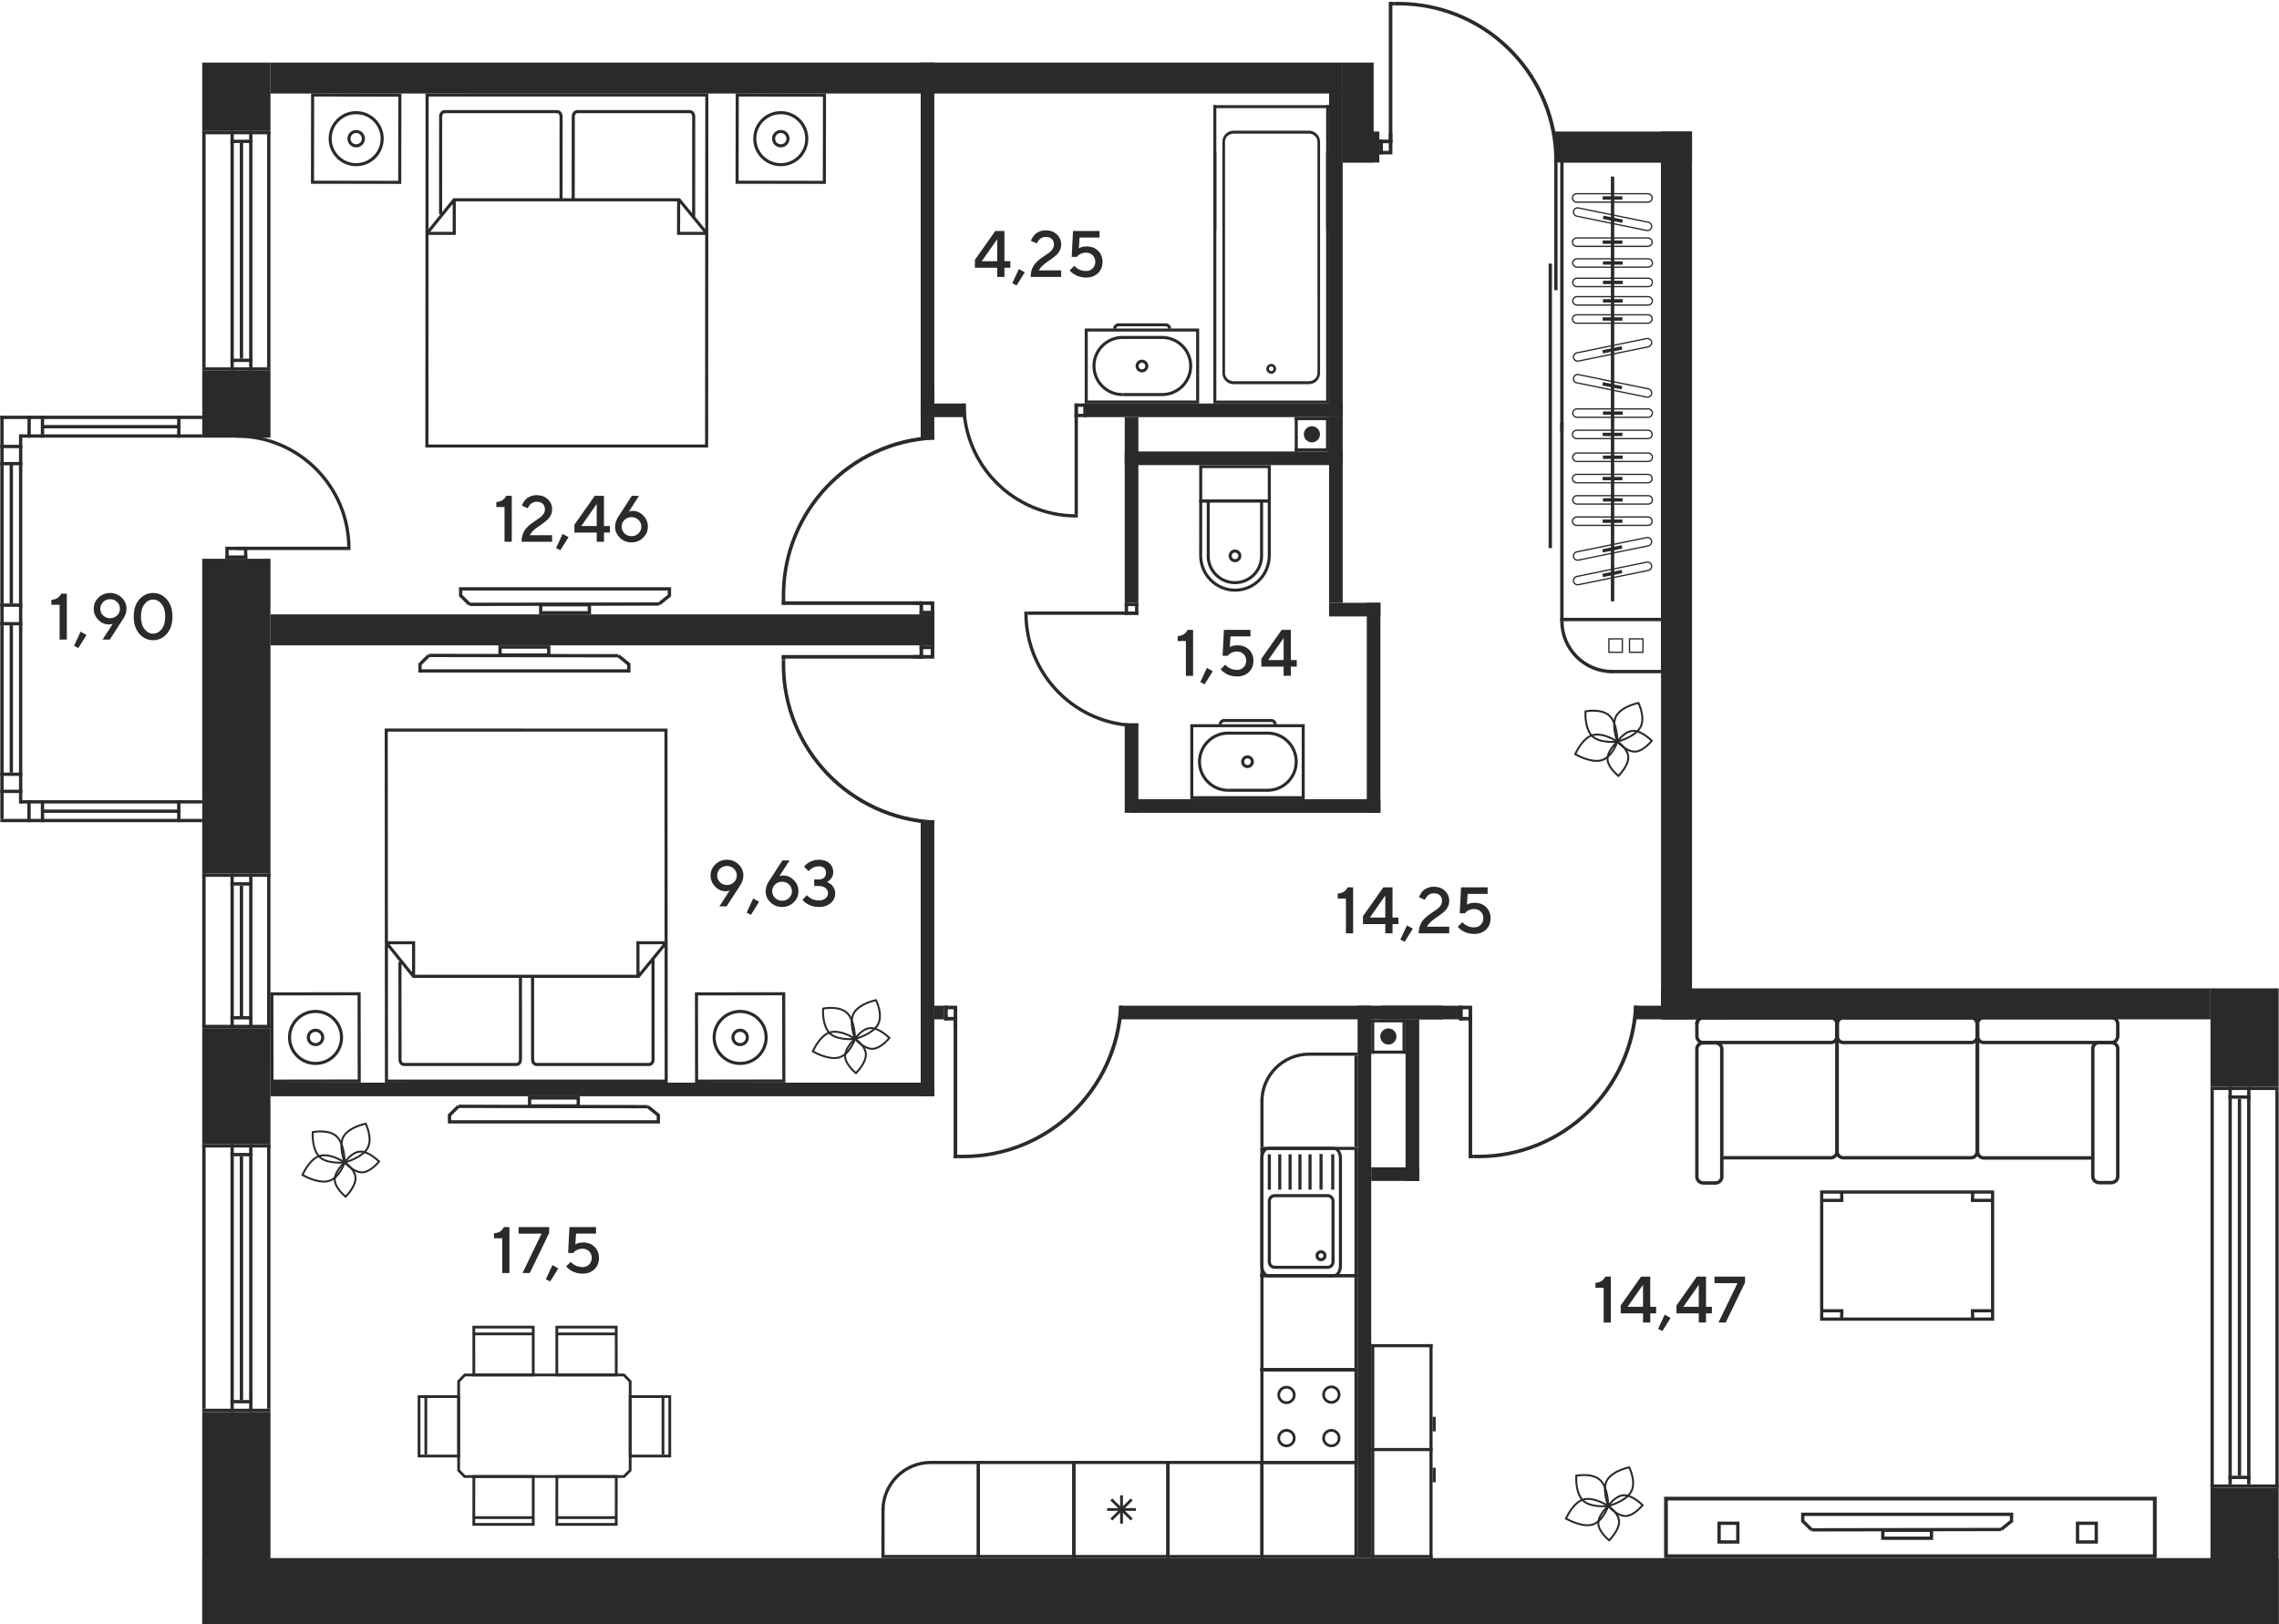 <?xml version="1.0" encoding="UTF-8"?>
<!DOCTYPE svg PUBLIC "-//W3C//DTD SVG 1.1//EN" "http://www.w3.org/Graphics/SVG/1.1/DTD/svg11.dtd">
<!-- Creator: CorelDRAW -->
<svg xmlns="http://www.w3.org/2000/svg" xml:space="preserve" width="1080px" height="770px" version="1.1" style="shape-rendering:geometricPrecision; text-rendering:geometricPrecision; image-rendering:optimizeQuality; fill-rule:evenodd; clip-rule:evenodd"
viewBox="0 0 1080 770.22"
 xmlns:xlink="http://www.w3.org/1999/xlink"
 xmlns:xodm="http://www.corel.com/coreldraw/odm/2003">
 <defs>
  <style type="text/css">
   <![CDATA[
    .fil0 {fill:#2B2A29}
    .fil2 {fill:#2B2A29}
    .fil1 {fill:#2B2A29;fill-rule:nonzero}
   ]]>
  </style>
 </defs>
 <g id="Слой_x0020_1">
  <polygon class="fil0" points="95.72,29.67 128.05,29.67 128.05,62.11 95.72,62.11 "/>
  <polygon class="fil0" points="95.72,62.11 97.3,62.11 97.3,174.19 95.72,174.19 "/>
  <polygon class="fil0" points="126.47,62.11 128.05,62.11 128.05,174.19 126.47,174.19 "/>
  <polygon class="fil0" points="109.1,62.11 110.67,62.11 110.67,175.77 109.1,175.77 "/>
  <polygon class="fil0" points="117.94,62.11 119.52,62.11 119.52,175.77 117.94,175.77 "/>
  <polygon class="fil0" points="109.1,171.63 109.1,170.06 119.52,170.06 119.52,171.63 "/>
  <polygon class="fil0" points="95.72,63.68 95.72,62.11 128.05,62.11 128.05,63.68 "/>
  <polygon class="fil0" points="109.1,67.81 109.1,66.24 119.52,66.24 119.52,67.81 "/>
  <polygon class="fil0" points="95.72,175.76 95.72,174.19 128.05,174.19 128.05,175.76 "/>
  <polygon class="fil0" points="113.52,67.81 115.09,67.81 115.09,170.06 113.52,170.06 "/>
  <polygon class="fil0" points="95.72,414.2 128.05,414.2 128.05,264.94 95.72,264.94 "/>
  <polygon class="fil0" points="95.72,207.52 128.05,207.52 128.05,175.77 95.72,175.77 "/>
  <polygon class="fil0" points="1047.68,468.64 1080,468.64 1080,515.28 1047.68,515.28 "/>
  <polygon class="fil0" points="1047.68,705.44 1080,705.44 1080,771.11 1047.68,771.11 "/>
  <polygon class="fil0" points="95.72,542.55 128.05,542.55 128.05,487.51 95.72,487.51 "/>
  <polygon class="fil0" points="95.72,771.11 128.05,771.11 128.05,669.54 95.72,669.54 "/>
  <polygon class="fil0" points="95.72,771.11 95.72,738.79 1080,738.79 1080,771.11 "/>
  <polygon class="fil0" points="10.42,205.95 8.85,205.95 8.85,381 10.42,381 "/>
  <polygon class="fil0" points="1.57,197.11 0,197.11 0,388.28 1.57,388.28 "/>
  <polygon class="fil0" points="6,219.51 4.42,219.51 4.42,286.15 6,286.15 "/>
  <polygon class="fil0" points="10.42,287.72 10.42,286.15 0,286.15 0,287.72 "/>
  <polygon class="fil0" points="10.42,296.52 10.42,294.95 0,294.95 0,296.52 "/>
  <polygon class="fil0" points="6,295.73 4.42,295.73 4.42,366.33 6,366.33 "/>
  <polygon class="fil0" points="10.42,220.63 10.42,219.06 0,219.06 0,220.63 "/>
  <polygon class="fil0" points="10.42,366.33 10.42,367.9 0,367.9 0,366.33 "/>
  <polygon class="fil0" points="10.42,212.5 10.42,210.92 0,210.92 0,212.5 "/>
  <polygon class="fil0" points="10.42,374.46 10.42,376.03 0,376.03 0,374.46 "/>
  <polygon class="fil0" points="12.87,207.52 14.44,207.52 14.44,197.11 12.87,197.11 "/>
  <polygon class="fil0" points="12.81,379.43 14.39,379.43 14.39,389.85 12.81,389.85 "/>
  <polygon class="fil0" points="0,197.11 0,198.68 95.72,198.68 95.72,197.11 "/>
  <polygon class="fil0" points="0,389.85 0,388.28 95.72,388.28 95.72,389.85 "/>
  <polygon class="fil0" points="9.73,205.95 9.73,207.52 95.72,207.52 95.72,205.95 "/>
  <polygon class="fil0" points="9.73,381 9.73,379.43 95.72,379.43 95.72,381 "/>
  <polygon class="fil0" points="19.61,201.53 19.61,203.1 85.39,203.1 85.39,201.53 "/>
  <polygon class="fil0" points="19.61,385.43 19.61,383.85 85.39,383.85 85.39,385.43 "/>
  <polygon class="fil0" points="19.2,207.52 20.77,207.52 20.77,197.11 19.2,197.11 "/>
  <polygon class="fil0" points="19.2,379.43 20.77,379.43 20.77,389.85 19.2,389.85 "/>
  <polygon class="fil0" points="83.81,207.52 85.39,207.52 85.39,197.11 83.81,197.11 "/>
  <polygon class="fil0" points="83.81,389.85 85.39,389.85 85.39,379.43 83.81,379.43 "/>
  <g id="_1638692939920">
   <polygon class="fil0" points="1080,516.85 1078.43,516.85 1078.43,705.44 1080,705.44 "/>
   <polygon class="fil0" points="1049.25,516.85 1047.68,516.85 1047.68,705.44 1049.25,705.44 "/>
   <polygon class="fil0" points="1066.63,515.28 1065.05,515.28 1065.05,703.87 1066.63,703.87 "/>
   <polygon class="fil0" points="1057.78,515.28 1056.21,515.28 1056.21,703.87 1057.78,703.87 "/>
   <polygon class="fil0" points="1066.63,701.31 1066.63,699.74 1056.21,699.74 1056.21,701.31 "/>
   <polygon class="fil0" points="1080,516.85 1080,515.28 1047.68,515.28 1047.68,516.85 "/>
   <polygon class="fil0" points="1066.63,520.98 1066.63,519.41 1056.21,519.41 1056.21,520.98 "/>
   <polygon class="fil0" points="1080,705.44 1080,703.87 1047.68,703.87 1047.68,705.44 "/>
   <polygon class="fil0" points="1062.2,520.99 1060.63,520.99 1060.63,699.74 1062.2,699.74 "/>
  </g>
  <polygon class="fil0" points="95.72,542.55 97.3,542.55 97.3,667.96 95.72,667.96 "/>
  <polygon class="fil0" points="126.47,542.55 128.05,542.55 128.05,667.96 126.47,667.96 "/>
  <polygon class="fil0" points="109.1,542.55 110.67,542.55 110.67,669.54 109.1,669.54 "/>
  <polygon class="fil0" points="117.94,542.55 119.52,542.55 119.52,669.54 117.94,669.54 "/>
  <polygon class="fil0" points="109.1,665.4 109.1,663.83 119.52,663.83 119.52,665.4 "/>
  <polygon class="fil0" points="95.72,544.12 95.72,542.55 128.05,542.55 128.05,544.12 "/>
  <polygon class="fil0" points="109.1,548.26 109.1,546.68 119.52,546.68 119.52,548.26 "/>
  <polygon class="fil0" points="95.72,669.54 95.72,667.96 128.05,667.96 128.05,669.54 "/>
  <polygon class="fil0" points="113.52,548.26 115.09,548.26 115.09,663.83 113.52,663.83 "/>
  <g id="_1638692930608">
   <polygon class="fil0" points="95.72,414.2 97.3,414.2 97.3,487.51 95.72,487.51 "/>
   <polygon class="fil0" points="126.47,414.2 128.05,414.2 128.05,487.51 126.47,487.51 "/>
   <polygon class="fil0" points="109.1,414.2 110.67,414.2 110.67,487.51 109.1,487.51 "/>
   <polygon class="fil0" points="117.94,414.2 119.52,414.2 119.52,487.51 117.94,487.51 "/>
   <polygon class="fil0" points="109.1,483.37 109.1,481.8 119.52,481.8 119.52,483.37 "/>
   <polygon class="fil0" points="95.72,415.77 95.72,414.2 128.05,414.2 128.05,415.77 "/>
   <polygon class="fil0" points="109.1,419.9 109.1,418.33 119.52,418.33 119.52,419.9 "/>
   <polygon class="fil0" points="95.72,487.51 95.72,485.93 128.05,485.93 128.05,487.51 "/>
   <polygon class="fil0" points="113.52,419.9 115.09,419.9 115.09,482.59 113.52,482.59 "/>
  </g>
  <polygon class="fil0" points="106.68,259.24 108.25,259.24 108.25,264.94 106.68,264.94 "/>
  <polygon class="fil0" points="115.52,259.24 117.09,259.24 117.09,264.94 115.52,264.94 "/>
  <polygon class="fil0" points="106.68,264.94 106.68,263.37 117.09,263.37 117.09,264.94 "/>
  <polygon class="fil0" points="107.94,260.81 107.94,259.24 115.96,259.24 115.96,260.81 "/>
  <polygon class="fil0" points="164.44,259.24 164.44,260.81 111.95,260.81 111.95,259.24 "/>
  <path class="fil0" d="M166 260.81l0.01 -0.79c0,-29.86 -24.2,-54.06 -54.06,-54.06l0 1.57c28.99,0 52.5,23.5 52.5,52.49l-0.01 0.79 1.56 0z"/>
  <polygon class="fil0" points="636.32,77.06 651,77.06 651,29.67 636.32,29.67 "/>
  <polygon class="fil0" points="128.04,44.35 128.04,29.67 636.32,29.67 636.32,44.35 "/>
  <polygon class="fil0" points="636.32,77.06 636.32,62.38 653.69,62.38 653.69,77.06 "/>
  <polygon class="fil0" points="736.58,77.06 736.58,62.38 801.91,62.38 801.91,77.06 "/>
  <polygon class="fil0" points="787.22,483.33 801.91,483.33 801.91,62.38 787.22,62.38 "/>
  <polygon class="fil0" points="787.22,483.33 787.22,468.64 1047.68,468.64 1047.68,483.33 "/>
  <polygon class="fil0" points="442.74,29.67 436.28,29.67 436.28,197.79 442.74,197.79 "/>
  <polygon class="fil0" points="636.32,41.9 629.86,41.9 629.86,197.79 636.32,197.79 "/>
  <polygon class="fil0" points="636.32,197.79 636.32,191.33 514.93,191.33 514.93,197.79 "/>
  <polygon class="fil0" points="457.72,197.79 457.72,191.33 436.28,191.33 436.28,197.79 "/>
  <polygon class="fil0" points="539.46,197.79 533,197.79 533,285.83 539.46,285.83 "/>
  <polygon class="fil0" points="539.46,342.93 533,342.93 533,385.41 539.46,385.41 "/>
  <polygon class="fil0" points="636.32,197.79 629.86,197.79 629.86,285.83 636.32,285.83 "/>
  <polygon class="fil0" points="654.2,385.41 654.2,378.95 536.23,378.95 536.23,385.41 "/>
  <polygon class="fil0" points="654.2,292.29 654.2,285.83 629.86,285.83 629.86,292.29 "/>
  <polygon class="fil0" points="654.2,285.83 647.74,285.83 647.74,385.41 654.2,385.41 "/>
  <polygon class="fil0" points="649.84,476.87 643.38,476.87 643.38,738.79 649.84,738.79 "/>
  <polygon class="fil0" points="530.3,476.87 530.3,483.33 683.82,483.33 683.82,476.87 "/>
  <g id="_1638847958992">
   <path class="fil0" d="M569.73 236.79l31.08 0 0 -14.82 -31.08 0 0 14.82zm32.51 1.43l-33.94 0 0 -17.68 33.94 0 0 17.68z"/>
   <polygon class="fil0" points="600.82,263.61 600.8,238.25 569.74,238.25 569.72,263.58 568.29,263.58 568.3,236.81 602.24,236.81 602.25,263.61 "/>
   <path class="fil0" d="M585.33 280.56c-9.4,0 -17.04,-7.65 -17.04,-17.05l1.43 0c0,8.61 7,15.61 15.61,15.61 8.52,0 15.44,-6.97 15.44,-15.55l1.44 0c0,9.37 -7.57,16.99 -16.88,16.99z"/>
   <path class="fil0" d="M585.26 261.98c-0.87,0 -1.58,0.71 -1.58,1.59 0,0.87 0.71,1.58 1.58,1.58 0.88,0 1.59,-0.71 1.59,-1.58 0,-0.88 -0.71,-1.59 -1.59,-1.59zm0 4.61c-1.66,0 -3.01,-1.36 -3.01,-3.02 0,-1.67 1.35,-3.02 3.01,-3.02 1.67,0 3.03,1.35 3.03,3.02 0,1.66 -1.36,3.02 -3.03,3.02z"/>
   <path class="fil0" d="M585.27 277c-7.41,0 -13.43,-6.03 -13.43,-13.44l1.43 0c0,6.62 5.39,12 12,12 6.55,0 11.88,-5.36 11.88,-11.96l1.43 0c0,7.39 -5.97,13.4 -13.31,13.4z"/>
   <polygon class="fil0" points="573.31,263.76 571.87,263.76 571.87,237.53 573.31,237.53 "/>
   <polygon class="fil0" points="598.58,263.67 597.15,263.67 597.15,237.33 598.58,237.33 "/>
  </g>
  <path class="fil0" d="M591.2 362.75c0.87,0 1.58,-0.71 1.58,-1.58 0,-0.88 -0.71,-1.59 -1.58,-1.59 -0.88,0 -1.59,0.71 -1.59,1.59 0,0.87 0.71,1.58 1.59,1.58zm0 -4.6c1.66,0 3.02,1.35 3.02,3.02 0,1.67 -1.36,3.02 -3.02,3.02 -1.67,0 -3.02,-1.35 -3.02,-3.02 0,-1.67 1.35,-3.02 3.02,-3.02z"/>
  <path class="fil0" d="M616.89 344.82l-51.39 0 0 32.7 51.39 0 0 -32.7zm-52.82 -1.43l54.25 0 0 35.56 -54.25 0 0 -35.56z"/>
  <path class="fil0" d="M580.1 340.93l22.38 0c1.41,0 2.56,1.15 2.56,2.56l-1.43 0c0,-0.62 -0.51,-1.13 -1.13,-1.13l-22.38 0c-0.63,0 -1.13,0.51 -1.13,1.13l-1.44 0c0,-1.41 1.15,-2.56 2.57,-2.56z"/>
  <path class="fil0" d="M600.75 346.9c7.87,0 14.26,6.4 14.26,14.27 0,7.86 -6.39,14.26 -14.26,14.26l0 -1.43c7.08,0 12.83,-5.76 12.83,-12.83 0,-7.08 -5.75,-12.83 -12.83,-12.83l0 -1.44z"/>
  <path class="fil0" d="M581.99 346.9l0 1.44c-7.07,0 -12.83,5.75 -12.83,12.83 0,7.07 5.76,12.83 12.83,12.83l0 1.43c-7.86,0 -14.26,-6.4 -14.26,-14.26 0,-7.86 6.4,-14.27 14.26,-14.27z"/>
  <polygon class="fil0" points="581.99,374 601.05,374 601.05,375.43 581.99,375.43 "/>
  <polygon class="fil0" points="581.85,346.91 600.88,346.91 600.88,348.34 581.85,348.34 "/>
  <path class="fil0" d="M541.16 175.13c0.87,0 1.59,-0.71 1.59,-1.58 0,-0.88 -0.72,-1.59 -1.59,-1.59 -0.88,0 -1.59,0.71 -1.59,1.59 0,0.87 0.71,1.58 1.59,1.58zm0 -4.6c1.66,0 3.02,1.35 3.02,3.02 0,1.67 -1.36,3.02 -3.02,3.02 -1.67,0 -3.02,-1.35 -3.02,-3.02 0,-1.67 1.35,-3.02 3.02,-3.02z"/>
  <path class="fil0" d="M566.85 157.2l-51.38 0 0 32.7 51.38 0 0 -32.7zm-52.82 -1.43l54.25 0 0 35.56 -54.25 0 0 -35.56z"/>
  <path class="fil0" d="M530.06 153.31l22.38 0c1.42,0 2.57,1.15 2.57,2.56l-1.44 0c0,-0.62 -0.51,-1.13 -1.13,-1.13l-22.38 0c-0.62,0 -1.13,0.51 -1.13,1.13l-1.43 0c0,-1.41 1.15,-2.56 2.56,-2.56z"/>
  <path class="fil0" d="M550.71 159.28c7.87,0 14.27,6.4 14.27,14.27 0,7.86 -6.4,14.26 -14.27,14.26l0 -1.43c7.08,0 12.83,-5.76 12.83,-12.83 0,-7.08 -5.75,-12.83 -12.83,-12.83l0 -1.44z"/>
  <path class="fil0" d="M531.95 159.28l0 1.44c-7.07,0 -12.82,5.75 -12.82,12.83 0,7.07 5.75,12.83 12.82,12.83l0 1.43c-7.86,0 -14.26,-6.4 -14.26,-14.26 0,-7.86 6.4,-14.27 14.26,-14.27z"/>
  <polygon class="fil0" points="531.95,186.38 551.01,186.38 551.01,187.81 531.95,187.81 "/>
  <polygon class="fil0" points="531.81,159.29 550.84,159.29 550.84,160.72 531.81,160.72 "/>
  <g id="_1638847996432">
   <path class="fil0" d="M620.28 180.77c2.25,0 4.09,-1.73 4.09,-3.86l-0.01 -109.68c0,-2.13 -1.83,-3.86 -4.08,-3.86l-35.67 0c-2.25,0 -4.08,1.73 -4.08,3.86l0 109.68c0,2.13 1.83,3.86 4.08,3.86l35.67 0zm-35.67 -118.8l35.67 0c2.93,0 5.31,2.36 5.31,5.26l0 109.68c0,2.9 -2.38,5.26 -5.31,5.26l-35.67 0c-2.93,0 -5.31,-2.36 -5.31,-5.26l0 -109.68c0,-2.9 2.38,-5.26 5.31,-5.26z"/>
   <path class="fil0" d="M602.45 175.97c0.09,0 0.18,-0.01 0.27,-0.03 0.29,-0.07 0.53,-0.26 0.67,-0.51 0.16,-0.25 0.2,-0.55 0.12,-0.84 -0.15,-0.57 -0.76,-0.94 -1.34,-0.79 -0.28,0.08 -0.52,0.26 -0.67,0.51 -0.15,0.26 -0.2,0.55 -0.12,0.84 0.12,0.49 0.56,0.82 1.07,0.82zm0 -3.43c0,0 0,0 0,0 1.06,0 1.98,0.72 2.25,1.75 0.15,0.6 0.07,1.23 -0.25,1.76 -0.32,0.54 -0.82,0.92 -1.42,1.08 -1.24,0.31 -2.53,-0.46 -2.84,-1.68 -0.16,-0.6 -0.07,-1.23 0.25,-1.76 0.31,-0.54 0.82,-0.92 1.42,-1.07 0.19,-0.05 0.39,-0.08 0.59,-0.08z"/>
   <polygon class="fil0" points="576.42,73.34 576.42,76.26 576.42,189.94 628.47,189.94 628.47,76.26 628.47,73.34 628.47,71.95 629.86,71.95 629.86,191.33 575.03,191.33 575.03,71.95 576.42,71.95 "/>
   <polygon class="fil0" points="575.03,109.41 576.42,109.41 576.42,49.87 575.03,49.87 "/>
   <polygon class="fil0" points="628.47,109.41 629.86,109.41 629.86,49.87 628.47,49.87 "/>
   <polygon class="fil0" points="575.03,49.87 575.03,51.26 629.86,51.26 629.86,49.87 "/>
  </g>
  <g id="_1638847997920">
   <polygon class="fil0" points="509.22,191.33 509.22,192.91 514.93,192.91 514.93,191.33 "/>
   <polygon class="fil0" points="509.22,196.22 509.22,197.79 514.93,197.79 514.93,196.22 "/>
   <polygon class="fil0" points="514.93,191.33 513.35,191.33 513.35,197.79 514.93,197.79 "/>
   <polygon class="fil0" points="510.79,192.59 509.22,192.59 509.22,197.79 510.79,197.79 "/>
   <polygon class="fil0" points="509.22,243.82 510.8,243.82 510.8,191.33 509.22,191.33 "/>
   <path class="fil0" d="M510.8 245.39l-0.79 0.01c-29.86,0 -54.07,-24.21 -54.07,-54.07l1.57 0c0,29 23.51,52.5 52.5,52.5l0.79 -0.01 0 1.57z"/>
  </g>
  <polygon class="fil0" points="539.46,291.54 537.89,291.54 537.89,285.83 539.46,285.83 "/>
  <polygon class="fil0" points="534.58,291.54 533,291.54 533,285.83 534.58,285.83 "/>
  <polygon class="fil0" points="539.46,285.83 539.46,287.4 533,287.4 533,285.83 "/>
  <polygon class="fil0" points="538.2,289.96 538.2,291.54 533,291.54 533,289.96 "/>
  <polygon class="fil0" points="486.97,291.53 486.97,289.96 539.46,289.96 539.46,291.53 "/>
  <path class="fil0" d="M485.41 289.96l-0.01 0.79c0,29.86 24.2,54.07 54.06,54.07l0 -1.57c-28.99,0 -52.5,-23.51 -52.5,-52.5l0.01 -0.79 -1.56 0z"/>
  <polygon class="fil0" points="659.87,73.22 659.87,71.52 653.68,71.52 653.68,73.22 "/>
  <polygon class="fil0" points="659.87,67.92 659.87,66.21 653.68,66.21 653.68,67.92 "/>
  <polygon class="fil0" points="653.68,73.22 655.39,73.22 655.39,66.21 653.68,66.21 "/>
  <polygon class="fil0" points="658.17,71.86 659.87,71.86 659.87,63.15 658.17,63.15 "/>
  <polygon class="fil0" points="659.87,0.92 658.17,0.92 658.17,67.51 659.87,67.51 "/>
  <path class="fil0" d="M662.64 0.89c40.7,0 73.91,32.08 75.72,72.33l-1.78 0c-1.77,-39.33 -34.21,-70.67 -73.98,-70.67 -0.65,0 -1.29,0.01 -1.93,0.02l0 -1.65c0.66,-0.02 1.31,-0.03 1.97,-0.03z"/>
  <polygon class="fil0" points="658.41,0.92 658.41,2.57 660.67,2.57 660.67,0.92 "/>
  <path class="fil0" d="M641.88 737.31l0 -43.13 -43.09 0 0 43.13 43.09 0zm1.5 -44.61l0 46.09 -46.09 0 0 -46.09 46.09 0z"/>
  <path class="fil0" d="M602.27 569.58c0,-1.05 0.8,-1.91 1.78,-1.91l25.18 0c0.98,0 1.78,0.86 1.78,1.91l0 28.69c0,1.05 -0.8,1.91 -1.78,1.91l-25.18 0c-0.99,0 -1.78,-0.86 -1.78,-1.91l0 -28.69zm30.19 28.69l0 -28.69c0,-1.85 -1.45,-3.36 -3.23,-3.36l-25.18 0c-1.78,0 -3.24,1.51 -3.24,3.36l0 28.69c0,1.86 1.46,3.37 3.24,3.37l25.18 0c1.78,0 3.23,-1.51 3.23,-3.37z"/>
  <path class="fil0" d="M624.87 595.42c0,-0.64 0.52,-1.16 1.17,-1.16 0.64,0 1.16,0.52 1.16,1.16 0,0.64 -0.52,1.16 -1.16,1.16 -0.65,0 -1.17,-0.52 -1.17,-1.16zm3.78 0c0,-1.44 -1.17,-2.62 -2.61,-2.62 -1.44,0 -2.62,1.18 -2.62,2.62 0,1.44 1.18,2.61 2.62,2.61 1.44,0 2.61,-1.17 2.61,-2.61z"/>
  <path class="fil0" d="M598.74 549.2c0,-2.14 1.09,-3.96 2.37,-3.96l31.05 0c1.29,0 2.37,1.82 2.37,3.96l0 50.98c0,2.15 -1.08,3.97 -2.37,3.97l-31.05 0c-1.28,0 -2.37,-1.82 -2.37,-3.97l0 -50.98zm37.24 50.98l0 -50.98c0,-2.98 -1.71,-5.41 -3.82,-5.41l-31.05 0c-2.11,0 -3.82,2.43 -3.82,5.41l0 50.98c0,2.99 1.71,5.42 3.82,5.42l31.05 0c2.11,0 3.82,-2.43 3.82,-5.42z"/>
  <polygon class="fil0" points="602.27,564.09 602.27,547.33 600.81,547.33 600.81,564.09 "/>
  <polygon class="fil0" points="632.33,564.09 632.33,547.33 630.88,547.33 630.88,564.09 "/>
  <polygon class="fil0" points="616.79,564.09 616.79,547.33 615.33,547.33 615.33,564.09 "/>
  <polygon class="fil0" points="607.21,564.09 607.21,547.33 605.76,547.33 605.76,564.09 "/>
  <polygon class="fil0" points="612.11,564.09 612.11,547.33 610.65,547.33 610.65,564.09 "/>
  <polygon class="fil0" points="621.56,564.09 621.56,547.33 620.11,547.33 620.11,564.09 "/>
  <polygon class="fil0" points="626.79,564.09 626.79,547.17 625.33,547.17 625.33,564.09 "/>
  <polygon class="fil0" points="597.29,544.55 598.77,544.55 598.77,605.6 597.29,605.6 "/>
  <polygon class="fil0" points="641.9,544.55 643.38,544.55 643.38,605.6 641.9,605.6 "/>
  <polygon class="fil0" points="643.38,648.73 643.38,650.21 597.29,650.21 597.29,648.73 "/>
  <path class="fil0" d="M641.88 605.6l0 43.13 -43.09 0 0 -43.13 43.09 0zm1.5 44.61l0 -46.08 -46.09 0 0 46.08 46.09 0z"/>
  <path class="fil0" d="M597.29 522.19l1.5 0c0,-11.91 9.69,-21.6 21.6,-21.6l0 -1.49c-12.74,0 -23.1,10.36 -23.1,23.09z"/>
  <polygon class="fil0" points="621.28,543.79 598.79,543.79 598.79,521.62 597.3,521.62 597.3,543.79 "/>
  <polygon class="fil0" points="620.34,499.1 620.34,500.59 643.38,500.59 643.38,499.1 "/>
  <polygon class="fil0" points="643.38,500.59 641.89,500.59 641.89,543.79 643.38,543.79 "/>
  <path class="fil0" d="M508.11 694.2l-43.73 0 0 43.09 43.73 0 0 -43.09zm-45.23 -1.5l46.73 0 0 46.09 -46.73 0 0 -46.09z"/>
  <path class="fil0" d="M417.65 716.11l1.51 0c0,-12.07 9.83,-21.9 21.91,-21.9l0 -1.51c-12.92,0 -23.42,10.5 -23.42,23.41z"/>
  <polygon class="fil0" points="441.97,738.01 419.16,738.01 419.17,715.54 417.66,715.54 417.65,738.01 "/>
  <polygon class="fil0" points="441.02,692.7 441.02,694.21 464.38,694.21 464.38,692.7 "/>
  <polygon class="fil0" points="464.38,694.21 462.87,694.21 462.87,738.01 464.38,738.01 "/>
  <polygon class="fil0" points="464.38,738.79 417.65,738.79 417.65,737.29 464.38,737.29 "/>
  <path class="fil0" d="M598.77 650.21l43.13 0 0 42.49 -43.13 0 0 -42.49zm44.61 -1.48l-46.09 0 0 45.45 46.09 0 0 -45.45z"/>
  <path class="fil0" d="M609.68 684.93c-1.68,0 -3.04,-1.36 -3.04,-3.04 0,-1.67 1.36,-3.03 3.04,-3.03 1.67,0 3.03,1.36 3.03,3.03 0,1.68 -1.36,3.04 -3.03,3.04zm0 -7.37c-2.39,0 -4.34,1.94 -4.34,4.33 0,2.39 1.95,4.34 4.34,4.34 2.39,0 4.33,-1.95 4.33,-4.34 0,-2.39 -1.94,-4.33 -4.33,-4.33z"/>
  <path class="fil0" d="M609.68 664.47c-1.68,0 -3.04,-1.36 -3.04,-3.03 0,-1.68 1.36,-3.04 3.04,-3.04 1.67,0 3.03,1.36 3.03,3.04 0,1.67 -1.36,3.03 -3.03,3.03zm0 -7.37c-2.39,0 -4.34,1.94 -4.34,4.34 0,2.39 1.95,4.33 4.34,4.33 2.39,0 4.33,-1.95 4.33,-4.33 0,-2.39 -1.94,-4.34 -4.33,-4.34z"/>
  <path class="fil0" d="M630.94 684.93c-1.67,0 -3.03,-1.36 -3.03,-3.04 0,-1.67 1.36,-3.03 3.03,-3.03 1.68,0 3.04,1.36 3.04,3.03 0,1.68 -1.36,3.04 -3.04,3.04zm0 -7.37c-2.38,0 -4.33,1.94 -4.33,4.33 0,2.39 1.95,4.34 4.33,4.34 2.39,0 4.34,-1.95 4.34,-4.34 0,-2.39 -1.95,-4.33 -4.34,-4.33z"/>
  <path class="fil0" d="M630.95 664.32c-1.68,0 -3.04,-1.36 -3.04,-3.04 0,-1.67 1.36,-3.04 3.04,-3.04 1.67,0.01 3.03,1.37 3.03,3.04 0,1.68 -1.36,3.04 -3.03,3.04zm0 -7.37c-2.39,0 -4.34,1.94 -4.34,4.33 0,2.39 1.95,4.34 4.34,4.34 2.39,0 4.33,-1.95 4.33,-4.34 0,-2.39 -1.94,-4.33 -4.33,-4.33z"/>
  <polygon class="fil0" points="597.29,545.26 597.29,543.79 643.37,543.79 643.37,545.26 "/>
  <polygon class="fil0" points="597.29,605.6 597.29,604.13 643.37,604.13 643.37,605.6 "/>
  <polygon class="fil0" points="524.66,716.4 524.66,715.09 538.31,715.09 538.31,716.4 "/>
  <polygon class="fil0" points="530.82,722.47 530.82,709.02 532.15,709.02 532.15,722.47 "/>
  <polygon class="fil0" points="526.19,711.45 527.13,710.52 536.78,720.04 535.84,720.96 "/>
  <polygon class="fil0" points="526.19,720.04 535.84,710.52 536.78,711.45 527.13,720.96 "/>
  <path class="fil0" d="M509.61 694.19l0 43.11 43.11 0 0 -43.11 -43.11 0zm-1.49 44.6l0 -46.09 46.08 0 0 46.09 -46.08 0z"/>
  <path class="fil0" d="M597.3 737.31l0 -43.13 -43.1 0 0 43.13 43.1 0zm1.49 -44.61l0 46.09 -46.08 0 0 -46.09 46.08 0z"/>
  <path class="fil0" d="M316.69 662.87l0 26.87 -17.48 0.01 0 -26.86 17.48 -0.02zm1.3 28.17l0 -29.47 -20.08 0.02 0 29.46 20.08 -0.01z"/>
  <path class="fil0" d="M199.13 662.87l0 26.87 17.48 0.01 0 -26.86 -17.48 -0.02zm-1.3 28.17l0 -29.47 20.08 0.02 0 29.46 -20.08 -0.01z"/>
  <polygon class="fil0" points="314.77,689.71 314.77,661.54 313.47,661.54 313.47,689.71 "/>
  <polygon class="fil0" points="201.05,689.71 201.05,661.54 202.35,661.54 202.35,689.71 "/>
  <path class="fil0" d="M297.91 655.29l0 41.65 -2.52 2.53 -75.04 0 -2.44 -2.55 0 -41.67 2.54 -2.64 74.9 0 2.56 2.68zm1.3 42.19l0 -42.72 -3.31 -3.45 -76.01 0 -3.29 3.42 0 42.71 3.2 3.33 76.13 0 3.28 -3.29z"/>
  <path class="fil0" d="M291.3 629.92l0.02 21.39 -26.86 0 -0.02 -21.39 26.86 0zm1.32 22.69l-0.01 -23.99 -29.47 0 0.02 23.99 29.46 0z"/>
  <polygon class="fil0" points="291.97,633.14 291.97,631.84 263.81,631.84 263.81,633.14 "/>
  <path class="fil0" d="M251.96 629.92l0.02 21.39 -26.86 0 -0.03 -21.39 26.87 0zm1.32 22.69l-0.02 -23.99 -29.47 0 0.02 23.99 29.47 0z"/>
  <polygon class="fil0" points="252.63,633.14 252.63,631.84 224.46,631.84 224.46,633.14 "/>
  <path class="fil0" d="M291.3 722.16l0.02 -21.39 -26.86 0 -0.02 21.39 26.86 0zm1.32 -22.69l-0.01 23.99 -29.47 0 0.02 -23.99 29.46 0z"/>
  <polygon class="fil0" points="291.97,718.94 291.97,720.24 263.81,720.24 263.81,718.94 "/>
  <path class="fil0" d="M251.96 722.16l0.02 -21.39 -26.86 0 -0.03 21.39 26.87 0zm1.32 -22.69l-0.02 23.99 -29.47 0 0.02 -23.99 29.47 0z"/>
  <polygon class="fil0" points="252.63,718.94 252.63,720.24 224.46,720.24 224.46,718.94 "/>
  <path class="fil0" d="M169.4 511.83l-0.06 -39.89 -39.9 0.06 0.06 39.89 39.9 -0.06zm1.4 -41.35l0.06 42.81 -42.81 0.07 -0.07 -42.82 42.82 -0.06z"/>
  <path class="fil0" d="M149.42 503.51c3.1,0 6.01,-1.2 8.2,-3.39 4.52,-4.52 4.52,-11.88 0,-16.4 -2.19,-2.19 -5.1,-3.4 -8.2,-3.4 -3.09,0 -6.01,1.21 -8.2,3.4 -2.19,2.19 -3.4,5.1 -3.4,8.2 0,3.1 1.21,6.01 3.4,8.2 2.19,2.19 5.11,3.39 8.2,3.39zm0 -24.65c3.49,0 6.77,1.36 9.23,3.82 5.1,5.1 5.1,13.38 0,18.47 -2.46,2.47 -5.74,3.83 -9.23,3.83 -3.49,0 -6.77,-1.36 -9.23,-3.83 -2.47,-2.46 -3.83,-5.74 -3.83,-9.23 0,-3.49 1.36,-6.77 3.83,-9.24 2.46,-2.46 5.74,-3.82 9.23,-3.82z"/>
  <path class="fil0" d="M149.42 494.6c0.72,0 1.39,-0.28 1.9,-0.78 0.51,-0.51 0.78,-1.19 0.78,-1.9 0,-0.72 -0.27,-1.39 -0.78,-1.9 -1.02,-1.01 -2.78,-1.01 -3.8,0 -0.5,0.51 -0.78,1.18 -0.78,1.9 0,0.71 0.28,1.39 0.78,1.9 0.51,0.5 1.19,0.78 1.9,0.78zm0 -6.83c1.11,0 2.15,0.43 2.93,1.22 0.78,0.78 1.22,1.82 1.22,2.93 -0.01,1.1 -0.44,2.15 -1.22,2.93 -1.56,1.56 -4.29,1.56 -5.86,0 -0.78,-0.78 -1.22,-1.83 -1.22,-2.93 0,-1.11 0.44,-2.15 1.22,-2.93 0.78,-0.79 1.82,-1.22 2.93,-1.22z"/>
  <path class="fil0" d="M370.67 511.83l-0.06 -39.89 -39.89 0.06 0.06 39.89 39.89 -0.06zm1.4 -41.35l0.07 42.81 -42.82 0.07 -0.06 -42.82 42.81 -0.06z"/>
  <path class="fil0" d="M350.7 503.51c3.1,0 6.01,-1.2 8.2,-3.39 4.52,-4.52 4.52,-11.88 0,-16.4 -2.19,-2.19 -5.1,-3.4 -8.2,-3.4 -3.1,0 -6.01,1.21 -8.2,3.4 -4.52,4.52 -4.52,11.88 0,16.4 2.19,2.19 5.1,3.39 8.2,3.39zm0 -24.65c3.48,0 6.77,1.36 9.23,3.82 5.09,5.1 5.09,13.38 0,18.47 -2.46,2.47 -5.75,3.83 -9.23,3.83 -3.49,0 -6.77,-1.36 -9.24,-3.83 -5.09,-5.09 -5.09,-13.37 0,-18.47 2.47,-2.46 5.75,-3.82 9.24,-3.82z"/>
  <path class="fil0" d="M350.7 494.6c0.71,0 1.39,-0.28 1.89,-0.78 0.51,-0.51 0.79,-1.19 0.79,-1.9 0,-0.72 -0.28,-1.39 -0.79,-1.9 -1.01,-1.01 -2.77,-1.01 -3.79,0 -0.5,0.51 -0.79,1.18 -0.79,1.9 0,0.71 0.29,1.39 0.79,1.9 0.51,0.5 1.18,0.78 1.9,0.78zm0 -6.83c1.11,0 2.14,0.43 2.93,1.22 0.78,0.78 1.21,1.82 1.21,2.93 0,1.1 -0.43,2.15 -1.21,2.93 -1.57,1.56 -4.3,1.56 -5.86,0 -0.79,-0.78 -1.22,-1.83 -1.22,-2.93 0,-1.11 0.43,-2.15 1.22,-2.93 0.78,-0.79 1.82,-1.22 2.93,-1.22z"/>
  <path class="fil0" d="M245.81 463.67l-50.34 0 -5.3 -6.59 0.02 45.4c0,0.82 0.51,1.52 1.11,1.52l53.43 0c0.6,0 1.1,-0.7 1.1,-1.52l-0.02 -38.81zm61.78 40.33c0.28,0 0.5,-0.16 0.63,-0.3 0.29,-0.28 0.47,-0.75 0.47,-1.22l-0.03 -45.86 -5.77 7.05 -49.86 0 0.02 38.81c0,0.82 0.51,1.52 1.11,1.52l53.43 0zm7.32 7.89l-0.04 -62.83 -4.75 5.79 0.03 47.63c0,0.86 -0.33,1.69 -0.89,2.26 -0.46,0.46 -1.06,0.72 -1.67,0.72l-53.43 0c-1.42,0 -2.57,-1.34 -2.57,-2.98l-0.02 -38.81 -4.3 0 0.02 38.81c0,1.64 -1.15,2.98 -2.56,2.98l-53.43 0c-1.42,0 -2.57,-1.34 -2.57,-2.98l-0.02 -46.41 0.64 0 -5.62 -6.98 0.04 62.8 131.14 0zm-0.85 -64.14l-11.09 0 0.03 13.47 11.06 -13.47zm-118.89 0l-10.65 0 10.65 13.2 0 -13.2zm119.63 -100.83l-131.14 0 0.06 99.37 12.91 0 0 15.91 104.91 0 -0.03 -15.91 13.36 0 -0.07 -99.37zm-132.6 -1.47l134.06 0.01 0 0.73 0.11 167.17 -134.06 -0.01 0 -0.73 -0.11 -167.17z"/>
  <polygon class="fil0" points="649.84,738.79 651.31,738.79 651.31,637.34 649.84,637.34 "/>
  <polygon class="fil0" points="677.45,738.79 678.93,738.79 678.93,637.34 677.45,637.34 "/>
  <polygon class="fil0" points="678.93,638.82 678.93,637.34 649.84,637.34 649.84,638.82 "/>
  <polygon class="fil0" points="678.93,738.79 678.93,737.31 649.84,737.31 649.84,738.79 "/>
  <polygon class="fil0" points="678.93,688.07 678.93,686.59 649.84,686.59 649.84,688.07 "/>
  <polygon class="fil0" points="678.93,702.85 680.4,702.85 680.4,695.96 678.93,695.96 "/>
  <polygon class="fil0" points="678.93,678.69 680.4,678.69 680.4,671.8 678.93,671.8 "/>
  <polygon class="fil0" points="787.22,77.06 787.22,197.83 787.22,202.9 787.22,204.49 788.81,204.49 788.81,75.47 739.43,75.47 739.43,204.49 741.02,204.49 741.02,202.9 741.02,197.83 741.02,77.06 "/>
  <path class="fil0" d="M764.12 319.24l0 -1.6c-12.73,0 -23.1,-10.36 -23.1,-23.1l-1.58 0c0,13.62 11.07,24.7 24.68,24.7z"/>
  <polygon class="fil0" points="788.81,293.59 787.22,293.59 787.22,317.64 763.52,317.63 763.52,319.22 788.81,319.23 "/>
  <polygon class="fil0" points="738.17,137.61 738.17,76.26 736.58,76.26 736.58,137.61 "/>
  <polygon class="fil0" points="735.51,259.88 735.51,124.98 733.93,124.98 733.93,259.88 "/>
  <polygon class="fil0" points="765.04,285.13 765.04,83.71 763.45,83.71 763.45,285.13 "/>
  <path class="fil0" d="M745.54 93.85c0,-0.93 0.76,-1.69 1.69,-1.69l33.79 0c0.93,0 1.68,0.76 1.68,1.69 0,0.93 -0.75,1.69 -1.68,1.69l-33.79 0c-0.93,0 -1.69,-0.76 -1.69,-1.69zm37.77 0c0,-1.26 -1.03,-2.29 -2.29,-2.29l-33.79 0c-1.27,0 -2.3,1.03 -2.3,2.29 0,1.27 1.03,2.3 2.3,2.3l33.79 0c1.26,0 2.29,-1.03 2.29,-2.3z"/>
  <polygon class="fil0" points="768.93,94.65 768.93,93.06 759.56,93.06 759.56,94.65 "/>
  <path class="fil0" d="M746.01 100.55c0,-0.11 0.01,-0.22 0.03,-0.33 0.19,-0.91 1.08,-1.5 1.99,-1.32l33.11 6.77c0.89,0.18 1.49,1.08 1.31,1.99 -0.18,0.91 -1.08,1.5 -1.99,1.31l-33.11 -6.76c-0.78,-0.16 -1.34,-0.86 -1.34,-1.66zm37.08 6.78c0,-1.09 -0.77,-2.04 -1.83,-2.26l-33.11 -6.76c-1.23,-0.26 -2.45,0.54 -2.7,1.78 -0.27,1.23 0.58,2.46 1.79,2.71l33.1 6.77c1.24,0.25 2.46,-0.55 2.71,-1.79 0.03,-0.15 0.04,-0.3 0.04,-0.45z"/>
  <polygon class="fil0" points="769.11,104.12 759.94,102.24 759.62,103.81 768.79,105.68 "/>
  <path class="fil0" d="M746.01 169.26c0,-0.8 0.56,-1.5 1.34,-1.66l33.11 -6.77c0.44,-0.09 0.89,0 1.27,0.25 0.37,0.25 0.63,0.63 0.72,1.07 0.18,0.89 -0.42,1.81 -1.31,1.99l-33.11 6.77c-0.91,0.18 -1.8,-0.41 -1.99,-1.32 -0.02,-0.11 -0.03,-0.22 -0.03,-0.33zm37.08 -6.77l0 0c0,-0.16 -0.01,-0.31 -0.04,-0.46 -0.13,-0.6 -0.48,-1.12 -0.99,-1.46 -0.51,-0.33 -1.12,-0.45 -1.72,-0.33l-33.1 6.77c-1.22,0.25 -2.06,1.49 -1.79,2.7 0.25,1.24 1.46,2.04 2.7,1.79l33.11 -6.76c1.06,-0.22 1.83,-1.17 1.83,-2.25z"/>
  <polygon class="fil0" points="768.87,165.74 768.55,164.18 759.38,166.05 759.7,167.61 "/>
  <path class="fil0" d="M746.01 179.56c0,-0.11 0.01,-0.22 0.03,-0.33 0.09,-0.44 0.35,-0.82 0.73,-1.07 0.38,-0.25 0.83,-0.34 1.26,-0.25l33.11 6.77c0.89,0.18 1.49,1.09 1.31,1.99 -0.18,0.91 -1.08,1.5 -1.99,1.32l-33.1 -6.77c-0.78,-0.16 -1.35,-0.86 -1.35,-1.66zm37.08 6.78c0,-1.09 -0.77,-2.04 -1.83,-2.26l-33.11 -6.76c-0.59,-0.12 -1.2,-0.01 -1.71,0.33 -0.52,0.34 -0.87,0.86 -0.99,1.46 -0.04,0.15 -0.05,0.3 -0.05,0.45 0,1.09 0.77,2.04 1.84,2.26l33.1 6.76c1.24,0.25 2.46,-0.55 2.71,-1.79 0.03,-0.15 0.04,-0.3 0.04,-0.45z"/>
  <polygon class="fil0" points="768.87,183.08 759.7,181.21 759.38,182.77 768.55,184.64 "/>
  <path class="fil0" d="M745.67 124.69c0,-0.93 0.75,-1.69 1.68,-1.69l33.79 0c0.93,0 1.69,0.76 1.69,1.69 0,0.93 -0.76,1.69 -1.69,1.69l-33.79 0c-0.93,0 -1.68,-0.76 -1.68,-1.69zm37.76 0c0,-1.26 -1.03,-2.29 -2.29,-2.29l-33.79 0c-1.26,0 -2.29,1.03 -2.29,2.29 0,1.27 1.03,2.3 2.29,2.3l33.79 0c1.26,0 2.29,-1.03 2.29,-2.3z"/>
  <polygon class="fil0" points="769.05,125.49 769.05,123.9 759.69,123.9 759.69,125.49 "/>
  <path class="fil0" d="M745.67 133.92c0,-0.93 0.75,-1.69 1.68,-1.69l33.79 0c0.93,0 1.69,0.76 1.69,1.69 0,0.93 -0.76,1.69 -1.69,1.69l-33.79 0c-0.93,0 -1.68,-0.76 -1.68,-1.69zm37.76 0c0,-1.26 -1.03,-2.3 -2.29,-2.3l-33.79 0c-1.26,0 -2.29,1.04 -2.29,2.3 0,1.26 1.03,2.29 2.29,2.29l33.79 0c1.26,0 2.29,-1.03 2.29,-2.29z"/>
  <polygon class="fil0" points="769.05,134.72 769.05,133.12 759.69,133.12 759.69,134.72 "/>
  <path class="fil0" d="M745.67 142.65c0,-0.93 0.75,-1.69 1.68,-1.69l33.79 0c0.93,0 1.69,0.76 1.69,1.69 0,0.93 -0.76,1.69 -1.69,1.69l-33.79 0c-0.93,0 -1.68,-0.76 -1.68,-1.69zm37.76 0c0,-1.26 -1.03,-2.29 -2.29,-2.29l-33.79 0c-1.26,0 -2.29,1.03 -2.29,2.29 0,1.27 1.03,2.3 2.29,2.3l33.79 0c1.26,0 2.29,-1.03 2.29,-2.3z"/>
  <polygon class="fil0" points="769.05,143.45 769.05,141.85 759.69,141.85 759.69,143.45 "/>
  <path class="fil0" d="M745.54 151.25c0,-0.93 0.76,-1.69 1.69,-1.69l33.79 0c0.93,0 1.68,0.76 1.68,1.69 0,0.93 -0.75,1.69 -1.68,1.69l-33.79 0c-0.93,0 -1.69,-0.76 -1.69,-1.69zm37.77 0c0,-1.26 -1.03,-2.29 -2.29,-2.29l-33.79 0c-1.27,0 -2.3,1.03 -2.3,2.29 0,1.27 1.03,2.3 2.3,2.3l33.79 0c1.26,0 2.29,-1.03 2.29,-2.3z"/>
  <polygon class="fil0" points="768.93,152.05 768.93,150.46 759.56,150.46 759.56,152.05 "/>
  <path class="fil0" d="M778.35 303.23l0 5.76 -5.77 0 0 -5.76 5.77 0zm0.6 6.37l0 -6.98 -6.98 0 0 6.98 6.98 0z"/>
  <path class="fil0" d="M768.58 303.23l0 5.76 -5.77 0 0 -5.76 5.77 0zm0.61 6.37l0 -6.98 -6.98 0 0 6.98 6.98 0z"/>
  <polygon class="fil0" points="787.22,200.33 788.81,200.33 788.81,294.54 787.22,294.54 "/>
  <polygon class="fil0" points="739.43,200.34 741.02,200.34 741.02,294.54 739.43,294.54 "/>
  <polygon class="fil0" points="739.43,294.54 739.43,292.95 788.81,292.95 788.81,294.54 "/>
  <path class="fil0" d="M745.67 195.88c0,-0.93 0.75,-1.69 1.68,-1.69l33.79 0c0.93,0 1.69,0.76 1.69,1.69 0,0.93 -0.76,1.69 -1.69,1.69l-33.79 0c-0.93,0 -1.68,-0.76 -1.68,-1.69zm37.76 0c0,-1.27 -1.03,-2.3 -2.29,-2.3l-33.79 0c-1.26,0 -2.29,1.03 -2.29,2.3 0,1.26 1.03,2.29 2.29,2.29l33.79 0c1.26,0 2.29,-1.03 2.29,-2.29z"/>
  <polygon class="fil0" points="769.05,196.68 769.05,195.08 759.69,195.08 759.69,196.68 "/>
  <path class="fil0" d="M745.54 114.83c0,-0.94 0.76,-1.69 1.69,-1.69l33.79 0c0.93,0 1.68,0.75 1.68,1.69 0,0.93 -0.75,1.68 -1.68,1.68l-33.79 0c-0.93,0 -1.69,-0.75 -1.69,-1.68zm37.77 0c0,-1.27 -1.03,-2.3 -2.29,-2.3l-33.79 0c-1.27,0 -2.3,1.03 -2.3,2.3 0,1.26 1.03,2.29 2.3,2.29l33.79 0c1.26,0 2.29,-1.03 2.29,-2.29z"/>
  <polygon class="fil0" points="768.93,115.62 768.93,114.03 759.56,114.03 759.56,115.62 "/>
  <path class="fil0" d="M745.54 205.99c0,-0.93 0.76,-1.69 1.69,-1.69l33.79 0c0.93,0 1.68,0.76 1.68,1.69 0,0.93 -0.75,1.68 -1.68,1.68l-33.79 0.01c-0.93,0 -1.69,-0.76 -1.69,-1.69zm37.77 0c0,-1.27 -1.03,-2.3 -2.29,-2.3l-33.79 0c-1.27,0 -2.3,1.03 -2.3,2.3 0,1.26 1.03,2.29 2.3,2.29l33.79 0c1.26,0 2.29,-1.03 2.29,-2.29z"/>
  <polygon class="fil0" points="768.93,206.78 768.93,205.19 759.56,205.19 759.56,206.78 "/>
  <path class="fil0" d="M745.67 216.81c0,-0.93 0.75,-1.69 1.68,-1.69l33.79 0c0.93,0 1.69,0.76 1.69,1.69 0,0.93 -0.76,1.69 -1.69,1.69l-33.79 0c-0.93,0 -1.68,-0.76 -1.68,-1.69zm37.76 0c0,-1.27 -1.03,-2.3 -2.29,-2.3l-33.79 0c-1.26,0 -2.29,1.03 -2.29,2.3 0,1.26 1.03,2.3 2.29,2.3l33.79 0c1.26,0 2.29,-1.04 2.29,-2.3z"/>
  <polygon class="fil0" points="769.05,217.61 769.05,216.01 759.69,216.01 759.69,217.61 "/>
  <path class="fil0" d="M745.54 226.92c0,-0.93 0.76,-1.69 1.69,-1.69l33.79 0c0.93,0 1.68,0.76 1.68,1.69 0,0.93 -0.75,1.69 -1.68,1.69l-33.79 0c-0.93,0 -1.69,-0.76 -1.69,-1.69zm37.77 0c0,-1.27 -1.03,-2.3 -2.29,-2.3l-33.79 0c-1.27,0 -2.3,1.03 -2.3,2.3 0,1.26 1.03,2.29 2.3,2.29l33.79 0c1.26,0 2.29,-1.03 2.29,-2.29z"/>
  <polygon class="fil0" points="768.93,227.71 768.93,226.12 759.56,226.12 759.56,227.71 "/>
  <path class="fil0" d="M745.67 237.02c0,-0.93 0.75,-1.69 1.68,-1.69l33.79 0c0.93,0 1.69,0.76 1.69,1.69 0,0.93 -0.76,1.68 -1.69,1.68l-33.79 0c-0.93,0 -1.68,-0.75 -1.68,-1.68zm37.76 0c0,-1.27 -1.03,-2.3 -2.29,-2.3l-33.79 0c-1.26,0 -2.29,1.03 -2.29,2.3 0,1.26 1.03,2.29 2.29,2.29l33.79 0c1.26,0 2.29,-1.03 2.29,-2.29z"/>
  <polygon class="fil0" points="769.05,237.81 769.05,236.22 759.69,236.22 759.69,237.81 "/>
  <path class="fil0" d="M745.54 247.13c0,-0.94 0.76,-1.69 1.69,-1.69l33.79 0c0.93,0 1.68,0.75 1.68,1.69 0,0.93 -0.75,1.68 -1.68,1.68l-33.79 0c-0.93,0 -1.69,-0.75 -1.69,-1.68zm37.77 0c0,-1.27 -1.03,-2.3 -2.29,-2.3l-33.79 0c-1.27,0 -2.3,1.03 -2.3,2.3 0,1.26 1.03,2.29 2.3,2.29l33.79 0c1.26,0 2.29,-1.03 2.29,-2.29z"/>
  <polygon class="fil0" points="768.93,247.92 768.93,246.33 759.56,246.33 759.56,247.92 "/>
  <path class="fil0" d="M746.01 263.62c0,-0.8 0.56,-1.49 1.34,-1.65l33.11 -6.77c0.44,-0.09 0.89,0 1.27,0.25 0.37,0.25 0.63,0.63 0.72,1.07 0.18,0.89 -0.42,1.8 -1.31,1.99l-33.11 6.77c-0.91,0.18 -1.8,-0.41 -1.99,-1.32 -0.02,-0.11 -0.03,-0.22 -0.03,-0.34zm37.08 -6.77l0 0c0,-0.15 -0.01,-0.3 -0.04,-0.46 -0.13,-0.59 -0.48,-1.11 -0.99,-1.45 -0.51,-0.33 -1.12,-0.46 -1.72,-0.33l-33.1 6.76c-1.22,0.25 -2.06,1.5 -1.79,2.71 0.25,1.24 1.46,2.04 2.7,1.79l33.11 -6.77c1.06,-0.22 1.83,-1.16 1.83,-2.25z"/>
  <polygon class="fil0" points="768.87,260.11 768.55,258.54 759.38,260.42 759.7,261.98 "/>
  <path class="fil0" d="M746.01 275.29c0,-0.8 0.56,-1.5 1.34,-1.65l33.11 -6.77c0.44,-0.09 0.89,0 1.27,0.24 0.37,0.25 0.63,0.63 0.72,1.07 0.18,0.9 -0.42,1.81 -1.31,1.99l-33.11 6.77c-0.91,0.19 -1.8,-0.4 -1.99,-1.31 -0.02,-0.12 -0.03,-0.23 -0.03,-0.34zm37.08 -6.77l0 0c0,-0.15 -0.01,-0.31 -0.04,-0.46 -0.13,-0.6 -0.48,-1.11 -0.99,-1.45 -0.51,-0.34 -1.12,-0.46 -1.72,-0.34l-33.1 6.77c-1.22,0.25 -2.06,1.49 -1.79,2.71 0.25,1.24 1.46,2.04 2.7,1.79l33.11 -6.77c1.06,-0.22 1.83,-1.17 1.83,-2.25z"/>
  <polygon class="fil0" points="768.87,271.77 768.55,270.21 759.38,272.08 759.7,273.65 "/>
  <g id="_1674916134640">
   <path class="fil0" d="M936.46 485.67l0 60.31c0,2.14 1.66,3.88 3.69,3.88l51.62 0 0 -1.63 -51.62 0c-1.14,0 -2.07,-1.01 -2.07,-2.25l0 -60.31 -1.62 0z"/>
   <path class="fil0" d="M936.3 545.9c0,1.24 -0.93,2.25 -2.07,2.25l-60.68 0c-1.15,0 -2.07,-1.01 -2.07,-2.25l0 -60.32c0,-1.25 0.92,-2.25 2.07,-2.25l60.68 0c1.14,0 2.07,1 2.07,2.25l0 60.32zm-66.45 -60.32l0 60.32c0,2.14 1.66,3.87 3.7,3.87l60.68 0c2.03,0 3.69,-1.73 3.69,-3.87l0 -60.32c0,-2.14 -1.66,-3.88 -3.69,-3.88l-60.68 0c-2.04,0 -3.7,1.74 -3.7,3.88z"/>
   <path class="fil0" d="M936.37 491.26c0,1.24 -0.93,2.26 -2.08,2.26l-60.67 0c-1.15,0 -2.07,-1.02 -2.07,-2.26l0 -5.68c0,-1.25 0.92,-2.25 2.07,-2.25l60.68 0c1.14,0 2.07,1 2.07,2.25l0 5.68zm-66.45 -5.68l0 5.68c0,2.14 1.66,3.88 3.7,3.88l60.68 0c2.03,0 3.69,-1.74 3.69,-3.88l0 -5.68c0,-2.14 -1.66,-3.88 -3.7,-3.88l-60.67 0c-2.04,0 -3.7,1.74 -3.7,3.88z"/>
   <path class="fil0" d="M1002.9 491.26c0,1.24 -0.93,2.26 -2.07,2.26l-60.68 0c-1.14,0 -2.07,-1.02 -2.07,-2.26l0 -5.68c0,-1.25 0.93,-2.25 2.07,-2.25l60.68 0c1.14,0 2.07,1 2.07,2.25l0 5.68zm-66.44 -5.68l0 5.68c0,2.14 1.66,3.88 3.69,3.88l60.68 0c2.04,0 3.7,-1.74 3.7,-3.88l0 -5.68c0,-2.14 -1.66,-3.88 -3.7,-3.88l-60.68 0c-2.03,0 -3.69,1.74 -3.69,3.88z"/>
   <path class="fil0" d="M1002.9 557.89c0,1.14 -1.01,2.07 -2.25,2.07l-5.69 0c-1.23,0 -2.25,-0.93 -2.25,-2.07l0 -60.68c0,-1.14 1.02,-2.07 2.25,-2.07l5.69 0c1.24,0 2.25,0.93 2.25,2.07l0 60.68zm-11.81 -60.68l0 60.68c0,2.03 1.74,3.69 3.87,3.69l5.69 0c2.14,0 3.88,-1.66 3.88,-3.69l0 -60.68c0,-2.04 -1.74,-3.69 -3.88,-3.69l-5.69 0c-2.13,0 -3.87,1.65 -3.87,3.69z"/>
   <path class="fil0" d="M803.41 485.58l1.62 0c0,-1.25 0.93,-2.25 2.08,-2.25l60.67 0c1.14,0 2.07,1 2.07,2.25l0 60.32c0,1.24 -0.93,2.25 -2.07,2.25l-51.61 0 0 1.62 51.61 0c2.04,0 3.7,-1.73 3.7,-3.87l0 -60.32c0,-2.14 -1.66,-3.88 -3.7,-3.88l-60.67 0c-2.04,0 -3.7,1.74 -3.7,3.88z"/>
   <path class="fil0" d="M869.85 491.26c0,1.24 -0.93,2.26 -2.07,2.26l-60.67 0c-1.14,0 -2.08,-1.02 -2.08,-2.26l0 -5.68c0,-1.25 0.93,-2.25 2.08,-2.25l60.67 0c1.14,0 2.07,1 2.07,2.25l0 5.68zm-66.44 -5.68l0 5.68c0,2.14 1.66,3.88 3.7,3.88l60.67 0c2.04,0 3.7,-1.74 3.7,-3.88l0 -5.68c0,-2.14 -1.66,-3.88 -3.7,-3.88l-60.67 0c-2.04,0 -3.7,1.74 -3.7,3.88z"/>
   <path class="fil0" d="M815.22 558.04c0,1.14 -1.01,2.07 -2.25,2.07l-5.68 0c-1.24,0 -2.26,-0.93 -2.26,-2.07l0 -60.68c0,-1.14 1.02,-2.07 2.25,-2.07l5.69 0c1.24,0 2.25,0.93 2.25,2.07l0 60.68zm-11.81 -60.68l0 60.68c0,2.03 1.74,3.69 3.87,3.69l5.69 0c2.14,0 3.87,-1.66 3.87,-3.69l0 -60.68c0,-2.04 -1.73,-3.69 -3.87,-3.69l-5.68 0c-2.14,0 -3.88,1.65 -3.88,3.69z"/>
   <path class="fil0" d="M943.63 624.71l-79.49 0 0 -58.73 79.49 0 0 58.73zm-81.01 1.53l82.53 0 0 -61.78 -82.53 0 0 61.78z"/>
   <polygon class="fil0" points="873.57,625.5 873.71,620.76 863.38,620.76 863.38,622.28 872.14,622.28 872.05,625.45 "/>
   <polygon class="fil0" points="863.38,569.94 873.71,569.94 873.57,565.2 872.05,565.24 872.14,568.41 863.38,568.41 "/>
   <polygon class="fil0" points="934.2,625.5 935.72,625.45 935.63,622.28 944.39,622.28 944.39,620.76 934.06,620.76 "/>
   <polygon class="fil0" points="934.06,569.94 944.39,569.94 944.39,568.41 935.63,568.41 935.72,565.24 934.2,565.2 "/>
  </g>
  <path class="fil0" d="M992.75 730.36l-7.31 0 0 -7.31 7.31 0 0 7.31zm-8.87 1.57l10.44 0 0 -10.44 -10.44 0 0 10.44z"/>
  <path class="fil0" d="M822.84 730.36l-7.31 0 0 -7.31 7.31 0 0 7.31zm-8.88 1.57l10.44 0 0 -10.44 -10.44 0 0 10.44z"/>
  <polygon class="fil0" points="858.06,725.95 859.16,724.83 855.18,720.89 855.18,718.82 952.59,718.82 952.59,720.84 947.92,724.63 948.9,725.85 954.16,721.59 954.16,717.25 853.61,717.25 853.61,721.54 "/>
  <polygon class="fil0" points="858.61,726.17 948.41,726.02 948.41,724.46 858.61,724.61 "/>
  <path class="fil0" d="M914.64 728.6l-21.51 0 0 -2.24 21.51 0 0 2.24zm-23.07 1.56l24.63 0 0 -5.37 -24.63 0 0 5.37z"/>
  <path class="fil0" d="M1020.4 737.01l-229.95 0 0 -25.54 229.95 0 0 25.54zm-231.72 1.77l233.49 0 0 -29.08 -233.49 0 0 29.08z"/>
  <path class="fil1" d="M28.88 281.48l2.64 0 0 21.78 -3.42 0 0 -16.49 -3.89 0 0 -2.33c1.31,-0.14 2.3,-0.46 2.99,-0.94 0.68,-0.48 1.24,-1.15 1.68,-2.02zm9.18 18.04l2.79 1.57 -3.89 6.21 -2.02 -1.08 3.12 -6.7zm13.36 -3.42c-1.88,0 -3.55,-0.74 -4.99,-2.22 -1.44,-1.49 -2.17,-3.24 -2.17,-5.25 0,-2.04 0.76,-3.79 2.27,-5.26 1.52,-1.46 3.35,-2.2 5.51,-2.2 2.16,0 3.99,0.74 5.51,2.21 1.51,1.48 2.27,3.22 2.27,5.25 0,0.83 -0.14,1.66 -0.43,2.49 -0.29,0.83 -0.58,1.45 -0.88,1.87l-0.41 0.62 -6.21 9.65 -3.43 0 4.83 -7.47c-0.52,0.21 -1.14,0.31 -1.87,0.31zm-2.69 -10.65c-0.9,0.88 -1.35,1.95 -1.35,3.19 0,1.23 0.45,2.3 1.35,3.18 0.9,0.88 2,1.32 3.31,1.32 1.31,0 2.41,-0.44 3.31,-1.32 0.91,-0.88 1.36,-1.95 1.36,-3.18 0,-1.24 -0.45,-2.31 -1.36,-3.19 -0.9,-0.89 -2,-1.33 -3.31,-1.33 -1.31,0 -2.41,0.44 -3.31,1.33zm17.16 15.06c-1.77,-2.02 -2.65,-4.74 -2.65,-8.15 0,-3.4 0.88,-6.12 2.65,-8.14 1.78,-2.03 3.95,-3.05 6.52,-3.05 2.57,0 4.75,1.02 6.52,3.05 1.77,2.02 2.66,4.74 2.66,8.14 0,3.41 -0.89,6.13 -2.66,8.15 -1.77,2.04 -3.95,3.05 -6.52,3.05 -2.57,0 -4.74,-1.01 -6.52,-3.05zm10.59 -2.21c1.12,-1.45 1.69,-3.42 1.69,-5.94 0,-2.51 -0.57,-4.48 -1.69,-5.92 -1.13,-1.43 -2.49,-2.15 -4.07,-2.15 -1.58,0 -2.93,0.72 -4.06,2.15 -1.13,1.44 -1.69,3.41 -1.69,5.92 0,2.52 0.56,4.49 1.69,5.94 1.13,1.44 2.48,2.16 4.06,2.16 1.58,0 2.94,-0.72 4.07,-2.16z"/>
  <path class="fil1" d="M239.79 235.1l2.64 0 0 21.78 -3.42 0 0 -16.48 -3.89 0 0 -2.34c1.31,-0.14 2.31,-0.45 2.99,-0.94 0.69,-0.48 1.25,-1.15 1.68,-2.02zm21.77 21.78l-14.46 0c0,-1.35 0.2,-2.57 0.6,-3.67 0.41,-1.1 0.94,-2.01 1.6,-2.74 0.65,-0.73 1.36,-1.4 2.15,-2.01 0.79,-0.6 1.57,-1.16 2.35,-1.66 0.78,-0.5 1.49,-1 2.15,-1.48 0.65,-0.49 1.18,-1.06 1.58,-1.71 0.41,-0.65 0.61,-1.36 0.61,-2.14 0,-1.1 -0.34,-1.97 -1.03,-2.61 -0.67,-0.64 -1.63,-0.95 -2.86,-0.95 -0.59,0 -1.15,0.11 -1.68,0.32 -0.52,0.22 -0.92,0.48 -1.21,0.78 -0.29,0.3 -0.54,0.6 -0.76,0.9 -0.22,0.3 -0.37,0.57 -0.45,0.79l-0.1 0.32 -2.8 -1.25c0.04,-0.14 0.1,-0.32 0.17,-0.54 0.08,-0.22 0.29,-0.62 0.64,-1.19 0.35,-0.56 0.76,-1.07 1.22,-1.5 0.47,-0.44 1.15,-0.84 2.03,-1.2 0.88,-0.37 1.86,-0.55 2.94,-0.55 2.14,0 3.89,0.64 5.26,1.93 1.37,1.29 2.05,2.87 2.05,4.75 0,1 -0.2,1.92 -0.61,2.77 -0.4,0.85 -0.92,1.56 -1.54,2.13 -0.62,0.57 -1.34,1.17 -2.14,1.77 -0.81,0.6 -1.59,1.15 -2.35,1.65 -0.76,0.49 -1.5,1.08 -2.24,1.78 -0.74,0.69 -1.3,1.43 -1.69,2.19l10.57 0 0 3.12zm4.99 -3.74l2.79 1.57 -3.89 6.21 -2.02 -1.08 3.12 -6.7zm19.59 -3.73l2.79 0 0 3.11 -2.79 0 0 4.36 -3.44 0 0 -4.36 -10.57 0 0 -3.72 9.65 -13.7 4.36 0 0 14.31zm-3.44 0l0 -10.42 -7.3 10.42 7.3 0zm17.11 -7.16c1.88,0 3.54,0.74 4.99,2.23 1.44,1.48 2.16,3.23 2.16,5.24 0,2.04 -0.75,3.79 -2.27,5.26 -1.51,1.47 -3.35,2.21 -5.5,2.21 -2.16,0 -4,-0.74 -5.51,-2.21 -1.51,-1.47 -2.27,-3.22 -2.27,-5.26 0,-0.83 0.14,-1.66 0.44,-2.48 0.29,-0.83 0.58,-1.46 0.86,-1.88l0.41 -0.62 6.23 -9.64 3.42 0 -4.83 7.47c0.52,-0.21 1.14,-0.32 1.87,-0.32zm2.69 10.66c0.91,-0.88 1.36,-1.94 1.36,-3.19 0,-1.24 -0.45,-2.3 -1.36,-3.18 -0.9,-0.89 -2.01,-1.33 -3.31,-1.33 -1.31,0 -2.42,0.44 -3.32,1.33 -0.9,0.88 -1.35,1.94 -1.35,3.18 0,1.25 0.45,2.31 1.35,3.19 0.9,0.88 2.01,1.32 3.32,1.32 1.3,0 2.41,-0.44 3.31,-1.32z"/>
  <path class="fil1" d="M475.98 123.84l2.8 0 0 3.11 -2.8 0 0 4.36 -3.43 0 0 -4.36 -10.57 0 0 -3.73 9.65 -13.7 4.35 0 0 14.32zm-3.43 0l0 -10.43 -7.31 10.43 7.31 0zm10.27 3.73l2.8 1.56 -3.89 6.22 -2.02 -1.08 3.11 -6.7zm20.05 3.74l-14.46 0c0,-1.35 0.2,-2.57 0.6,-3.67 0.41,-1.1 0.94,-2.02 1.6,-2.74 0.65,-0.73 1.36,-1.4 2.15,-2.01 0.78,-0.61 1.57,-1.16 2.35,-1.66 0.78,-0.51 1.49,-1 2.15,-1.48 0.65,-0.49 1.18,-1.06 1.58,-1.71 0.41,-0.65 0.61,-1.37 0.61,-2.14 0,-1.1 -0.34,-1.97 -1.03,-2.61 -0.68,-0.64 -1.63,-0.96 -2.86,-0.96 -0.59,0 -1.15,0.11 -1.68,0.33 -0.52,0.22 -0.92,0.48 -1.21,0.77 -0.29,0.3 -0.54,0.61 -0.76,0.91 -0.22,0.3 -0.37,0.57 -0.45,0.79l-0.1 0.32 -2.8 -1.25c0.04,-0.14 0.1,-0.32 0.17,-0.54 0.08,-0.23 0.29,-0.62 0.64,-1.19 0.35,-0.57 0.76,-1.07 1.22,-1.5 0.47,-0.44 1.15,-0.84 2.03,-1.2 0.88,-0.37 1.86,-0.55 2.94,-0.55 2.14,0 3.89,0.64 5.26,1.93 1.37,1.28 2.05,2.87 2.05,4.75 0,1 -0.2,1.91 -0.61,2.77 -0.4,0.85 -0.92,1.56 -1.54,2.13 -0.62,0.57 -1.34,1.16 -2.14,1.76 -0.81,0.61 -1.59,1.16 -2.35,1.65 -0.76,0.5 -1.5,1.09 -2.24,1.79 -0.74,0.69 -1.3,1.42 -1.69,2.19l10.57 0 0 3.12zm12.14 -14.46c2.17,0 3.96,0.69 5.36,2.06 1.4,1.38 2.1,3.13 2.1,5.24 0,2.2 -0.72,3.99 -2.14,5.38 -1.44,1.39 -3.31,2.08 -5.64,2.08 -0.99,0 -1.93,-0.12 -2.83,-0.36 -0.89,-0.23 -1.62,-0.52 -2.2,-0.85 -0.59,-0.33 -1.09,-0.66 -1.52,-0.99 -0.42,-0.34 -0.73,-0.61 -0.91,-0.84l-0.32 -0.38 2.19 -2.17c0.04,0.06 0.11,0.15 0.21,0.27 0.1,0.11 0.33,0.31 0.69,0.6 0.35,0.29 0.72,0.54 1.12,0.76 0.4,0.22 0.92,0.42 1.56,0.6 0.64,0.17 1.31,0.26 2.01,0.26 1.24,0 2.28,-0.41 3.12,-1.24 0.83,-0.83 1.24,-1.87 1.24,-3.12 0,-1.24 -0.41,-2.28 -1.24,-3.12 -0.84,-0.82 -1.88,-1.24 -3.12,-1.24 -0.91,0 -1.73,0.17 -2.45,0.5 -0.73,0.34 -1.23,0.67 -1.5,1l-0.4 0.52 -2.48 0 0.62 -12.29 12.59 0 0 3.12 -9.48 0 -0.32 5.13c0.83,-0.62 2.08,-0.92 3.74,-0.92z"/>
  <path class="fil1" d="M562.77 298.67l2.64 0 0 21.78 -3.42 0 0 -16.49 -3.89 0 0 -2.33c1.31,-0.14 2.3,-0.45 2.99,-0.94 0.68,-0.48 1.24,-1.15 1.68,-2.02zm9.18 18.04l2.79 1.57 -3.89 6.21 -2.02 -1.08 3.12 -6.7zm14.6 -10.72c2.18,0 3.97,0.69 5.37,2.06 1.39,1.38 2.09,3.13 2.09,5.24 0,2.2 -0.71,4 -2.14,5.38 -1.43,1.39 -3.31,2.08 -5.63,2.08 -0.99,0 -1.94,-0.11 -2.83,-0.35 -0.89,-0.24 -1.63,-0.53 -2.21,-0.85 -0.58,-0.34 -1.09,-0.67 -1.51,-1 -0.43,-0.34 -0.73,-0.61 -0.92,-0.83l-0.31 -0.39 2.19 -2.17c0.04,0.06 0.11,0.15 0.21,0.27 0.1,0.11 0.33,0.32 0.68,0.61 0.36,0.29 0.73,0.54 1.12,0.75 0.4,0.22 0.92,0.42 1.56,0.6 0.65,0.18 1.32,0.26 2.02,0.26 1.24,0 2.28,-0.41 3.11,-1.24 0.83,-0.83 1.25,-1.87 1.25,-3.12 0,-1.24 -0.42,-2.28 -1.25,-3.11 -0.83,-0.83 -1.87,-1.25 -3.11,-1.25 -0.92,0 -1.74,0.17 -2.46,0.51 -0.72,0.33 -1.22,0.66 -1.5,1l-0.39 0.51 -2.49 0 0.62 -12.28 12.59 0 0 3.11 -9.47 0 -0.32 5.14c0.83,-0.63 2.07,-0.93 3.73,-0.93zm25.2 6.99l2.8 0 0 3.11 -2.8 0 0 4.36 -3.43 0 0 -4.36 -10.57 0 0 -3.73 9.65 -13.69 4.35 0 0 14.31zm-3.43 0l0 -10.43 -7.31 10.43 7.31 0z"/>
  <g id="_1674916120720">
   <path class="fil1" d="M747.49 700.14c-0.07,1.5 -0.11,7.48 2.81,10.76 2.9,3.24 9.69,2.93 11.42,2.8 -0.04,-1.72 -0.4,-8.34 -3.56,-11.46 -3.15,-3.1 -9.15,-2.35 -10.67,-2.1zm2.12 11.38c-3.62,-4.05 -3.03,-11.79 -3.03,-11.81l0.03 -0.36 0.35 -0.06c0.02,0 7.87,-1.63 11.84,2.29 3.93,3.88 3.85,12.52 3.85,12.54l-0.01 0.4 -0.4 0.06c-0.02,0 -8.99,1.02 -12.63,-3.06z"/>
   <path class="fil1" d="M771.88 696.3c-1.5,0.34 -7.27,1.86 -9.67,5.51 -2.38,3.62 -0.32,10.1 0.26,11.75 1.64,-0.48 7.94,-2.54 10.14,-6.41 2.2,-3.85 -0.1,-9.46 -0.73,-10.85zm-10.44 5c2.98,-4.55 10.58,-5.98 10.6,-5.98l0.35 -0.08 0.17 0.32c0.01,0.02 3.62,7.2 0.86,12.05 -2.73,4.79 -11.1,6.95 -11.13,6.96l-0.39 0.09 -0.15 -0.38c-0.01,-0.02 -3.31,-8.4 -0.31,-12.98z"/>
   <path class="fil1" d="M761.62 714.3c-1.28,-0.81 -6.44,-3.83 -10.72,-2.94 -4.25,0.89 -7.37,6.9 -8.13,8.49 1.54,0.84 7.43,3.82 11.7,2.65 4.27,-1.17 6.62,-6.77 7.15,-8.2zm-10.91 -3.84c5.32,-1.11 11.72,3.26 11.73,3.27l0.3 0.2 -0.11 0.33c-0.01,0.02 -2.54,7.65 -7.91,9.13 -5.34,1.46 -12.75,-2.92 -12.78,-2.94l-0.37 -0.2 0.18 -0.39c0.01,-0.03 3.6,-8.29 8.96,-9.4z"/>
   <path class="fil1" d="M762.25 714.66c-0.96,0.9 -4.11,4.08 -4.3,7.37 -0.18,3.25 3.51,6.71 4.65,7.7 1.03,-1.09 4.29,-4.81 4.27,-8.15 -0.02,-3.32 -3.55,-6.14 -4.62,-6.92zm-5.23 7.32c0.25,-4.29 4.87,-8.24 4.88,-8.26l0.27 -0.25 0.31 0.22c0.01,0.01 5.29,3.47 5.32,7.89 0.02,4.36 -4.81,9.09 -4.83,9.11l-0.3 0.31 -0.33 -0.28c-0.02,-0.01 -5.56,-4.41 -5.32,-8.74z"/>
   <path class="fil1" d="M762.78 714.08c0.89,0.96 4.08,4.1 7.37,4.29 3.25,0.19 6.71,-3.51 7.7,-4.65 -1.09,-1.02 -4.81,-4.29 -8.15,-4.27 -3.32,0.02 -6.14,3.56 -6.92,4.63zm7.32 5.22c-4.29,-0.24 -8.25,-4.86 -8.26,-4.87l-0.25 -0.28 0.21 -0.3c0.02,-0.01 3.47,-5.29 7.89,-5.32 4.37,-0.03 9.1,4.81 9.11,4.82l0.32 0.3 -0.28 0.34c-0.01,0.01 -4.42,5.56 -8.74,5.31z"/>
  </g>
  <path class="fil1" d="M751.85 337.7c-0.06,1.5 -0.1,7.48 2.82,10.76 2.9,3.24 9.69,2.93 11.41,2.79 -0.03,-1.72 -0.39,-8.33 -3.55,-11.45 -3.15,-3.1 -9.15,-2.35 -10.68,-2.1zm2.13 11.38c-3.62,-4.05 -3.03,-11.79 -3.03,-11.82l0.03 -0.35 0.35 -0.06c0.02,0 7.87,-1.63 11.84,2.29 3.93,3.88 3.85,12.52 3.85,12.54l-0.01 0.4 -0.4 0.05c-0.02,0.01 -8.99,1.03 -12.63,-3.05z"/>
  <path class="fil1" d="M776.25 333.86c-1.51,0.34 -7.27,1.86 -9.67,5.51 -2.38,3.62 -0.32,10.09 0.26,11.74 1.64,-0.47 7.94,-2.53 10.14,-6.4 2.2,-3.85 -0.1,-9.46 -0.73,-10.85zm-10.44 5c2.98,-4.55 10.58,-5.98 10.6,-5.98l0.35 -0.09 0.17 0.33c0.01,0.02 3.62,7.2 0.86,12.04 -2.74,4.8 -11.11,6.96 -11.13,6.96l-0.39 0.1 -0.15 -0.38c-0.01,-0.02 -3.32,-8.4 -0.31,-12.98z"/>
  <path class="fil1" d="M765.99 351.86c-1.28,-0.81 -6.44,-3.83 -10.72,-2.94 -4.25,0.89 -7.37,6.9 -8.13,8.49 1.53,0.84 7.43,3.81 11.7,2.64 4.27,-1.17 6.61,-6.76 7.15,-8.19zm-10.91 -3.84c5.32,-1.11 11.72,3.26 11.73,3.27l0.29 0.2 -0.11 0.33c0,0.02 -2.53,7.65 -7.9,9.13 -5.34,1.46 -12.75,-2.93 -12.78,-2.94l-0.37 -0.2 0.18 -0.4c0.01,-0.02 3.59,-8.28 8.96,-9.39z"/>
  <path class="fil1" d="M766.62 352.22c-0.96,0.9 -4.11,4.08 -4.3,7.37 -0.18,3.25 3.51,6.71 4.65,7.7 1.03,-1.09 4.29,-4.81 4.27,-8.15 -0.02,-3.32 -3.55,-6.14 -4.62,-6.92zm-5.23 7.32c0.25,-4.29 4.86,-8.25 4.87,-8.26l0.28 -0.25 0.31 0.22c0.01,0.01 5.29,3.47 5.32,7.88 0.02,4.37 -4.81,9.1 -4.83,9.12l-0.3 0.31 -0.33 -0.28c-0.02,-0.01 -5.56,-4.41 -5.32,-8.74z"/>
  <path class="fil1" d="M767.15 351.64c0.89,0.95 4.08,4.1 7.37,4.29 3.25,0.19 6.71,-3.51 7.7,-4.65 -1.09,-1.03 -4.81,-4.29 -8.15,-4.27 -3.32,0.02 -6.14,3.55 -6.92,4.63zm7.32 5.22c-4.29,-0.25 -8.25,-4.86 -8.26,-4.87l-0.25 -0.28 0.21 -0.3c0.02,-0.02 3.47,-5.3 7.89,-5.32 4.37,-0.03 9.1,4.81 9.11,4.82l0.32 0.3 -0.28 0.34c-0.01,0.01 -4.42,5.55 -8.74,5.31z"/>
  <path class="fil1" d="M390.45 478.62c-0.06,1.5 -0.1,7.48 2.82,10.76 2.9,3.24 9.68,2.93 11.41,2.79 -0.04,-1.71 -0.4,-8.33 -3.56,-11.45 -3.14,-3.1 -9.15,-2.35 -10.67,-2.1zm2.12 11.38c-3.61,-4.05 -3.03,-11.79 -3.03,-11.82l0.04 -0.35 0.34 -0.06c0.03,0 7.88,-1.63 11.85,2.29 3.93,3.88 3.84,12.52 3.84,12.54l0 0.4 -0.4 0.05c-0.03,0.01 -8.99,1.03 -12.64,-3.05z"/>
  <path class="fil1" d="M414.84 474.78c-1.5,0.34 -7.27,1.86 -9.66,5.51 -2.38,3.62 -0.33,10.1 0.26,11.75 1.64,-0.48 7.93,-2.54 10.14,-6.41 2.19,-3.85 -0.1,-9.46 -0.74,-10.85zm-10.44 5c2.99,-4.55 10.58,-5.98 10.6,-5.98l0.36 -0.08 0.16 0.32c0.01,0.02 3.62,7.2 0.86,12.05 -2.73,4.79 -11.1,6.95 -11.12,6.96l-0.4 0.09 -0.14 -0.38c-0.01,-0.02 -3.32,-8.4 -0.32,-12.98z"/>
  <path class="fil1" d="M404.59 492.78c-1.29,-0.81 -6.44,-3.83 -10.73,-2.94 -4.24,0.89 -7.37,6.9 -8.13,8.49 1.54,0.84 7.43,3.82 11.71,2.64 4.26,-1.17 6.61,-6.76 7.15,-8.19zm-10.92 -3.84c5.32,-1.11 11.72,3.26 11.74,3.27l0.29 0.2 -0.11 0.33c-0.01,0.02 -2.53,7.65 -7.91,9.13 -5.33,1.46 -12.75,-2.93 -12.77,-2.94l-0.37 -0.2 0.17 -0.4c0.01,-0.02 3.6,-8.28 8.96,-9.39z"/>
  <path class="fil1" d="M405.21 493.14c-0.96,0.9 -4.11,4.08 -4.29,7.37 -0.19,3.25 3.51,6.71 4.65,7.7 1.02,-1.09 4.28,-4.81 4.27,-8.15 -0.02,-3.32 -3.56,-6.14 -4.63,-6.92zm-5.22 7.32c0.25,-4.29 4.86,-8.25 4.87,-8.26l0.27 -0.25 0.31 0.22c0.01,0.01 5.3,3.47 5.32,7.89 0.03,4.36 -4.81,9.09 -4.82,9.11l-0.3 0.31 -0.34 -0.28c-0.01,-0.01 -5.56,-4.41 -5.31,-8.74z"/>
  <path class="fil1" d="M405.74 492.56c0.9,0.96 4.08,4.1 7.38,4.29 3.24,0.19 6.71,-3.51 7.7,-4.65 -1.09,-1.02 -4.82,-4.29 -8.16,-4.27 -3.31,0.02 -6.13,3.56 -6.92,4.63zm7.32 5.22c-4.28,-0.25 -8.24,-4.86 -8.25,-4.87l-0.26 -0.28 0.22 -0.3c0.01,-0.01 3.47,-5.3 7.89,-5.32 4.36,-0.03 9.09,4.81 9.11,4.82l0.32 0.3 -0.29 0.34c-0.01,0.01 -4.41,5.55 -8.74,5.31z"/>
  <polygon class="fil0" points="128.04,306.01 128.04,291.33 442.74,291.33 442.74,306.01 "/>
  <polygon class="fil0" points="442.74,291.33 436.28,291.33 436.28,306.1 442.74,306.1 "/>
  <polygon class="fil0" points="442.74,389 436.28,389 436.28,519.82 442.74,519.82 "/>
  <polygon class="fil0" points="442.74,519.81 442.74,513.35 128.05,513.35 128.05,519.81 "/>
  <polygon class="fil0" points="692.37,483.33 692.37,476.87 654.59,476.87 654.59,483.33 "/>
  <polygon class="fil0" points="819.52,483.33 819.52,476.87 774.41,476.87 774.41,483.33 "/>
  <g id="_1674916107856">
   <polygon class="fil0" points="697.71,476.87 697.71,478.57 691.52,478.57 691.52,476.87 "/>
   <polygon class="fil0" points="697.71,482.17 697.71,483.87 691.52,483.87 691.52,482.17 "/>
   <polygon class="fil0" points="691.52,476.87 693.23,476.87 693.23,483.87 691.52,483.87 "/>
   <polygon class="fil0" points="696,478.23 697.71,478.23 697.71,486.93 696,486.93 "/>
   <polygon class="fil0" points="697.71,549.17 696,549.17 696,482.58 697.71,482.58 "/>
   <path class="fil0" d="M700.48 549.2c40.7,0 73.9,-32.08 75.71,-72.33l-1.78 0c-1.77,39.33 -34.21,70.67 -73.98,70.67 -0.64,0 -1.28,-0.01 -1.92,-0.03l0 1.66c0.65,0.02 1.31,0.03 1.97,0.03z"/>
   <polygon class="fil0" points="696.24,549.17 696.24,547.51 698.51,547.51 698.51,549.17 "/>
  </g>
  <g id="_1674916107088">
   <polygon class="fil0" points="453.59,476.87 453.59,478.57 447.4,478.57 447.4,476.87 "/>
   <polygon class="fil0" points="453.59,482.17 453.59,483.87 447.4,483.87 447.4,482.17 "/>
   <polygon class="fil0" points="447.4,476.87 449.11,476.87 449.11,483.87 447.4,483.87 "/>
   <polygon class="fil0" points="451.89,478.23 453.59,478.23 453.59,486.93 451.89,486.93 "/>
   <polygon class="fil0" points="453.59,549.17 451.89,549.17 451.89,482.58 453.59,482.58 "/>
   <path class="fil0" d="M456.36 549.2c40.7,0 73.9,-32.08 75.72,-72.33l-1.78 0c-1.77,39.33 -34.22,70.67 -73.98,70.67 -0.65,0 -1.29,-0.01 -1.93,-0.03l0 1.66c0.65,0.02 1.31,0.03 1.97,0.03z"/>
   <polygon class="fil0" points="452.12,549.17 452.12,547.51 454.39,547.51 454.39,549.17 "/>
  </g>
  <polygon class="fil0" points="442.74,476.87 442.74,483.33 447.4,483.33 447.4,476.87 "/>
  <g id="_1674916104592">
   <polygon class="fil0" points="442.74,312.29 441.03,312.29 441.03,306.1 442.74,306.1 "/>
   <polygon class="fil0" points="437.43,312.29 435.73,312.29 435.73,306.1 437.43,306.1 "/>
   <polygon class="fil0" points="442.74,306.1 442.74,307.81 435.73,307.81 435.73,306.1 "/>
   <polygon class="fil0" points="441.37,310.59 441.37,312.29 432.67,312.29 432.67,310.59 "/>
   <polygon class="fil0" points="370.43,312.29 370.43,310.59 437.02,310.59 437.02,312.29 "/>
   <path class="fil0" d="M370.4 315.06c0,40.7 32.08,73.9 72.34,75.72l0 -1.78c-39.33,-1.77 -70.68,-34.22 -70.68,-73.98 0,-0.65 0.01,-1.29 0.03,-1.93l-1.66 0c-0.02,0.65 -0.03,1.31 -0.03,1.97z"/>
   <polygon class="fil0" points="370.43,310.82 372.09,310.82 372.09,313.09 370.43,313.09 "/>
  </g>
  <g id="_1674916100752">
   <polygon class="fil0" points="442.74,285.14 441.03,285.14 441.03,291.33 442.74,291.33 "/>
   <polygon class="fil0" points="437.43,285.14 435.73,285.14 435.73,291.33 437.43,291.33 "/>
   <polygon class="fil0" points="442.74,291.33 442.74,289.62 435.73,289.62 435.73,291.33 "/>
   <polygon class="fil0" points="441.37,286.84 441.37,285.14 432.67,285.14 432.67,286.84 "/>
   <polygon class="fil0" points="370.43,285.14 370.43,286.84 437.02,286.84 437.02,285.14 "/>
   <path class="fil0" d="M370.4 282.37c0,-40.7 32.08,-73.9 72.34,-75.72l0 1.78c-39.33,1.77 -70.68,34.22 -70.68,73.98 0,0.65 0.01,1.29 0.03,1.93l-1.66 0c-0.02,-0.65 -0.03,-1.31 -0.03,-1.97z"/>
   <polygon class="fil0" points="370.43,286.61 372.09,286.61 372.09,284.34 370.43,284.34 "/>
  </g>
  <g id="_1674916102000">
   <polygon class="fil0" points="202.6,310.22 203.7,311.34 199.72,315.28 199.72,317.36 297.13,317.36 297.13,315.33 292.46,311.55 293.44,310.33 298.7,314.58 298.7,318.92 198.15,318.92 198.15,314.63 "/>
   <polygon class="fil0" points="203.15,310 292.95,310.15 292.95,311.72 203.15,311.56 "/>
   <path class="fil0" d="M259.18 307.58l-21.51 0 0 2.24 21.51 0 0 -2.24zm-23.08 -1.57l24.64 0 0 5.37 -24.64 0 0 -5.37z"/>
  </g>
  <g id="_1674916098880">
   <path class="fil0" d="M188.66 45.84l-0.06 39.89 -39.89 -0.06 0.06 -39.9 39.89 0.07zm1.4 41.35l0.06 -42.81 -42.81 -0.07 -0.07 42.82 42.82 0.06z"/>
   <path class="fil0" d="M168.69 54.16c3.09,0 6,1.2 8.19,3.39 4.53,4.52 4.53,11.88 0,16.4 -2.19,2.19 -5.1,3.4 -8.19,3.4 -3.1,0 -6.01,-1.21 -8.2,-3.4 -2.2,-2.19 -3.4,-5.1 -3.4,-8.2 0,-3.1 1.2,-6.01 3.4,-8.2 2.19,-2.19 5.1,-3.39 8.2,-3.39zm0 24.65c3.48,0 6.77,-1.36 9.23,-3.83 5.09,-5.09 5.09,-13.37 0,-18.46 -2.46,-2.47 -5.75,-3.83 -9.23,-3.83 -3.49,0 -6.77,1.36 -9.24,3.83 -2.46,2.46 -3.82,5.74 -3.82,9.23 0,3.49 1.36,6.77 3.82,9.23 2.47,2.47 5.75,3.83 9.24,3.83z"/>
   <path class="fil0" d="M168.69 63.07c0.71,0 1.39,0.27 1.89,0.78 0.51,0.51 0.79,1.19 0.79,1.9 0,0.72 -0.28,1.39 -0.79,1.9 -1.01,1.01 -2.78,1.01 -3.79,0 -0.51,-0.51 -0.79,-1.18 -0.79,-1.9 0,-0.71 0.28,-1.39 0.79,-1.9 0.5,-0.51 1.18,-0.78 1.9,-0.78zm0 6.83c1.1,0 2.14,-0.44 2.93,-1.22 0.78,-0.78 1.21,-1.82 1.21,-2.93 0,-1.1 -0.43,-2.15 -1.21,-2.93 -1.57,-1.57 -4.3,-1.57 -5.87,0 -0.78,0.78 -1.21,1.83 -1.21,2.93 0,1.11 0.43,2.15 1.21,2.93 0.79,0.78 1.83,1.22 2.94,1.22z"/>
   <path class="fil0" d="M389.94 45.84l-0.06 39.89 -39.9 -0.06 0.07 -39.9 39.89 0.07zm1.4 41.35l0.06 -42.81 -42.81 -0.07 -0.07 42.82 42.82 0.06z"/>
   <path class="fil0" d="M369.96 54.16c3.1,0 6.01,1.2 8.2,3.39 4.52,4.52 4.52,11.88 0,16.4 -2.19,2.19 -5.1,3.4 -8.2,3.4 -3.09,0 -6.01,-1.21 -8.2,-3.4 -4.52,-4.52 -4.52,-11.88 0,-16.4 2.19,-2.19 5.11,-3.39 8.2,-3.39zm0 24.65c3.49,0 6.77,-1.36 9.24,-3.83 5.08,-5.09 5.08,-13.37 0,-18.46 -2.47,-2.47 -5.75,-3.83 -9.24,-3.83 -3.49,0 -6.76,1.36 -9.23,3.83 -5.09,5.09 -5.09,13.37 0,18.46 2.47,2.47 5.74,3.83 9.23,3.83z"/>
   <path class="fil0" d="M369.96 63.07c0.72,0 1.39,0.27 1.9,0.78 0.5,0.51 0.79,1.19 0.79,1.9 0,0.72 -0.29,1.39 -0.79,1.9 -1.02,1.01 -2.78,1.01 -3.8,0 -0.5,-0.51 -0.78,-1.18 -0.78,-1.9 0,-0.71 0.28,-1.39 0.78,-1.9 0.51,-0.51 1.19,-0.78 1.9,-0.78zm0 6.83c1.11,0 2.15,-0.44 2.93,-1.22 0.78,-0.78 1.22,-1.82 1.22,-2.93 0,-1.1 -0.44,-2.15 -1.22,-2.93 -1.56,-1.57 -4.29,-1.57 -5.86,0 -0.78,0.78 -1.21,1.83 -1.21,2.93 0,1.11 0.43,2.15 1.21,2.93 0.78,0.78 1.83,1.22 2.93,1.22z"/>
   <path class="fil0" d="M265.07 94l-50.33 0 -5.31 6.59 0.03 -45.4c0,-0.82 0.5,-1.52 1.1,-1.52l53.43 0c0.6,0 1.1,0.7 1.1,1.52l-0.02 38.81zm61.79 -40.33c0.28,0 0.5,0.16 0.63,0.3 0.29,0.28 0.46,0.74 0.46,1.22l-0.03 45.85 -5.77 -7.04 -49.86 0 0.03 -38.81c0,-0.82 0.5,-1.52 1.1,-1.52l53.44 0zm7.31 -7.9l-0.04 62.84 -4.75 -5.79 0.03 -47.63c0,-0.87 -0.32,-1.69 -0.89,-2.26 -0.46,-0.46 -1.05,-0.72 -1.66,-0.72l-53.44 0c-1.41,0 -2.56,1.34 -2.56,2.98l-0.03 38.81 -4.3 0 0.02 -38.81c0,-1.64 -1.14,-2.98 -2.56,-2.98l-53.43 0c-1.41,0 -2.56,1.34 -2.56,2.98l-0.03 46.41 0.65 0 -5.63 6.98 0.04 -62.8 131.14 -0.01zm-0.85 64.15l-11.08 0 0.03 -13.47 11.05 13.47zm-118.88 0l-10.65 0 10.64 -13.2 0.01 13.2zm119.63 100.83l-131.14 0 0.06 -99.37 12.91 0 -0.01 -15.91 104.92 0 -0.04 15.91 13.36 0 -0.06 99.37zm-132.6 1.46l134.06 0 0 -0.73 0.1 -167.17 -134.06 0.01 0 0.73 -0.1 167.16z"/>
  </g>
  <g id="_1674916096720">
   <polygon class="fil0" points="221.87,287.12 222.96,286 218.98,282.06 218.98,279.99 316.4,279.99 316.4,282.01 311.72,285.8 312.71,287.01 317.96,282.76 317.96,278.42 217.42,278.42 217.42,282.71 "/>
   <polygon class="fil0" points="222.41,287.34 312.22,287.19 312.22,285.62 222.41,285.78 "/>
   <path class="fil0" d="M278.44 289.77l-21.51 0 0 -2.24 21.51 0 0 2.24zm-23.07 1.56l24.64 0 0 -5.37 -24.64 0 0 5.37z"/>
  </g>
  <polygon class="fil0" points="442.74,208.43 436.28,208.43 436.28,182.86 442.74,182.86 "/>
  <path class="fil1" d="M638.63 420.75l2.64 0 0 21.79 -3.42 0 0 -16.49 -3.89 0 0 -2.34c1.31,-0.13 2.3,-0.45 2.99,-0.93 0.68,-0.48 1.24,-1.15 1.68,-2.03zm21.31 14.31l2.79 0 0 3.12 -2.79 0 0 4.36 -3.43 0 0 -4.36 -10.58 0 0 -3.73 9.65 -13.7 4.36 0 0 14.31zm-3.43 0l0 -10.42 -7.31 10.42 7.31 0zm10.27 3.74l2.79 1.56 -3.89 6.22 -2.02 -1.08 3.12 -6.7zm20.04 3.74l-14.46 0c0,-1.35 0.2,-2.57 0.61,-3.67 0.41,-1.1 0.94,-2.02 1.59,-2.74 0.65,-0.73 1.37,-1.4 2.16,-2.01 0.78,-0.61 1.56,-1.16 2.34,-1.66 0.78,-0.51 1.5,-1 2.15,-1.48 0.65,-0.49 1.18,-1.06 1.59,-1.71 0.4,-0.66 0.6,-1.37 0.6,-2.14 0,-1.1 -0.34,-1.97 -1.02,-2.61 -0.68,-0.64 -1.64,-0.96 -2.86,-0.96 -0.6,0 -1.16,0.11 -1.68,0.33 -0.52,0.22 -0.93,0.48 -1.22,0.77 -0.29,0.3 -0.54,0.61 -0.75,0.91 -0.22,0.3 -0.37,0.57 -0.46,0.79l-0.1 0.32 -2.79 -1.25c0.03,-0.14 0.1,-0.32 0.17,-0.54 0.08,-0.23 0.29,-0.62 0.64,-1.19 0.35,-0.57 0.75,-1.07 1.22,-1.5 0.47,-0.44 1.14,-0.84 2.02,-1.2 0.88,-0.37 1.86,-0.55 2.95,-0.55 2.13,0 3.88,0.64 5.25,1.93 1.37,1.28 2.05,2.87 2.05,4.75 0,1 -0.2,1.91 -0.6,2.77 -0.41,0.85 -0.92,1.56 -1.54,2.13 -0.63,0.57 -1.34,1.16 -2.15,1.76 -0.8,0.61 -1.58,1.16 -2.34,1.65 -0.76,0.5 -1.51,1.09 -2.24,1.79 -0.74,0.69 -1.31,1.42 -1.7,2.19l10.57 0 0 3.12zm12.14 -14.46c2.18,0 3.97,0.68 5.37,2.06 1.39,1.38 2.09,3.13 2.09,5.24 0,2.2 -0.71,3.99 -2.14,5.38 -1.43,1.39 -3.31,2.08 -5.64,2.08 -0.99,0 -1.93,-0.12 -2.82,-0.36 -0.89,-0.23 -1.63,-0.52 -2.21,-0.85 -0.59,-0.33 -1.09,-0.66 -1.51,-0.99 -0.43,-0.34 -0.73,-0.61 -0.92,-0.84l-0.31 -0.38 2.18 -2.17c0.05,0.06 0.11,0.15 0.22,0.27 0.09,0.11 0.32,0.31 0.68,0.6 0.35,0.29 0.73,0.54 1.12,0.76 0.4,0.22 0.92,0.42 1.56,0.6 0.64,0.17 1.31,0.26 2.01,0.26 1.25,0 2.29,-0.41 3.12,-1.24 0.83,-0.83 1.24,-1.87 1.24,-3.12 0,-1.24 -0.41,-2.28 -1.24,-3.12 -0.83,-0.82 -1.87,-1.24 -3.12,-1.24 -0.91,0 -1.73,0.17 -2.45,0.5 -0.73,0.34 -1.22,0.67 -1.5,1l-0.39 0.52 -2.49 0 0.62 -12.29 12.59 0 0 3.12 -9.48 0 -0.31 5.13c0.83,-0.62 2.07,-0.92 3.73,-0.92z"/>
  <path class="fil1" d="M760.8 605.32l2.64 0 0 21.79 -3.42 0 0 -16.49 -3.89 0 0 -2.34c1.31,-0.14 2.3,-0.45 2.99,-0.93 0.68,-0.48 1.24,-1.16 1.68,-2.03zm21.31 14.31l2.79 0 0 3.11 -2.79 0 0 4.37 -3.43 0 0 -4.37 -10.57 0 0 -3.72 9.64 -13.7 4.36 0 0 14.31zm-3.43 0l0 -10.42 -7.31 10.42 7.31 0zm10.27 3.74l2.79 1.56 -3.89 6.21 -2.02 -1.07 3.12 -6.7zm19.59 -3.74l2.79 0 0 3.11 -2.79 0 0 4.37 -3.43 0 0 -4.37 -10.58 0 0 -3.72 9.65 -13.7 4.36 0 0 14.31zm-3.43 0l0 -10.42 -7.31 10.42 7.31 0zm7.46 -14.31l14.47 0 0 2.81 -9.18 18.98 -3.43 0 9.03 -18.68 -10.89 0 0 -3.11z"/>
  <path class="fil1" d="M238.69 581.83l2.64 0 0 21.78 -3.42 0 0 -16.48 -3.88 0 0 -2.34c1.3,-0.14 2.3,-0.45 2.98,-0.93 0.69,-0.49 1.25,-1.16 1.68,-2.03zm6.99 0l14.48 0 0 2.81 -9.18 18.97 -3.43 0 9.02 -18.67 -10.89 0 0 -3.11zm16.03 18.04l2.79 1.57 -3.89 6.21 -2.02 -1.08 3.12 -6.7zm14.61 -10.72c2.17,0 3.96,0.69 5.36,2.06 1.4,1.38 2.1,3.13 2.1,5.25 0,2.19 -0.72,3.99 -2.14,5.37 -1.44,1.39 -3.31,2.09 -5.64,2.09 -0.99,0 -1.93,-0.12 -2.83,-0.36 -0.89,-0.24 -1.63,-0.52 -2.21,-0.85 -0.58,-0.33 -1.08,-0.67 -1.51,-1 -0.42,-0.33 -0.73,-0.61 -0.91,-0.83l-0.32 -0.39 2.19 -2.17c0.04,0.06 0.11,0.15 0.21,0.27 0.1,0.12 0.33,0.32 0.69,0.61 0.35,0.29 0.72,0.54 1.12,0.76 0.4,0.21 0.91,0.41 1.56,0.59 0.64,0.18 1.31,0.27 2.01,0.27 1.24,0 2.28,-0.42 3.12,-1.25 0.82,-0.83 1.24,-1.87 1.24,-3.11 0,-1.25 -0.42,-2.29 -1.24,-3.12 -0.84,-0.83 -1.88,-1.25 -3.12,-1.25 -0.91,0 -1.73,0.17 -2.45,0.51 -0.73,0.33 -1.23,0.67 -1.5,1l-0.4 0.52 -2.49 0 0.63 -12.29 12.59 0 0 3.11 -9.48 0 -0.32 5.14c0.83,-0.62 2.08,-0.93 3.74,-0.93z"/>
  <g id="_1674916093360">
   <polygon class="fil0" points="216.6,524.03 217.69,525.14 213.71,529.08 213.71,531.16 311.13,531.16 311.13,529.13 306.45,525.35 307.44,524.13 312.69,528.39 312.69,532.72 212.14,532.72 212.14,528.43 "/>
   <polygon class="fil0" points="217.14,523.8 306.94,523.96 306.94,525.52 217.14,525.37 "/>
   <path class="fil0" d="M273.17 521.38l-21.51 0 0 2.24 21.51 0 0 -2.24zm-23.07 -1.57l24.64 0 0 5.38 -24.64 0 0 -5.38z"/>
  </g>
  <path class="fil1" d="M148.53 537.2c-0.06,1.5 -0.1,7.48 2.82,10.75 2.9,3.25 9.69,2.94 11.42,2.8 -0.04,-1.72 -0.4,-8.33 -3.57,-11.45 -3.14,-3.11 -9.14,-2.35 -10.67,-2.1zm2.13 11.37c-3.61,-4.05 -3.03,-11.79 -3.03,-11.81l0.03 -0.35 0.35 -0.06c0.02,-0.01 7.87,-1.64 11.85,2.28 3.92,3.89 3.84,12.52 3.84,12.55l-0.01 0.4 -0.4 0.05c-0.02,0.01 -8.99,1.03 -12.63,-3.06z"/>
  <path class="fil1" d="M172.93 533.36c-1.51,0.34 -7.27,1.86 -9.67,5.5 -2.38,3.63 -0.32,10.1 0.26,11.75 1.64,-0.47 7.94,-2.54 10.14,-6.41 2.2,-3.84 -0.1,-9.46 -0.73,-10.84zm-10.44 4.99c2.98,-4.54 10.58,-5.97 10.6,-5.98l0.35 -0.08 0.17 0.32c0.01,0.02 3.62,7.21 0.86,12.05 -2.73,4.8 -11.11,6.96 -11.13,6.96l-0.39 0.1 -0.15 -0.38c-0.01,-0.02 -3.31,-8.41 -0.31,-12.99z"/>
  <path class="fil1" d="M162.67 551.36c-1.28,-0.81 -6.44,-3.83 -10.72,-2.94 -4.25,0.88 -7.37,6.9 -8.13,8.49 1.53,0.84 7.43,3.81 11.7,2.64 4.27,-1.17 6.62,-6.76 7.15,-8.19zm-10.91 -3.85c5.32,-1.1 11.72,3.27 11.73,3.28l0.3 0.19 -0.12 0.34c0,0.02 -2.53,7.65 -7.9,9.12 -5.34,1.47 -12.75,-2.92 -12.78,-2.93l-0.37 -0.21 0.18 -0.39c0.01,-0.02 3.59,-8.28 8.96,-9.4z"/>
  <path class="fil1" d="M163.3 551.72c-0.96,0.89 -4.11,4.08 -4.3,7.37 -0.18,3.25 3.51,6.71 4.65,7.7 1.03,-1.09 4.29,-4.81 4.27,-8.15 -0.02,-3.32 -3.55,-6.14 -4.62,-6.92zm-5.23 7.32c0.25,-4.29 4.86,-8.25 4.88,-8.26l0.27 -0.25 0.31 0.21c0.01,0.01 5.29,3.47 5.32,7.89 0.02,4.37 -4.81,9.1 -4.83,9.11l-0.3 0.32 -0.33 -0.28c-0.02,-0.01 -5.56,-4.42 -5.32,-8.74z"/>
  <path class="fil1" d="M163.83 551.13c0.89,0.96 4.08,4.11 7.37,4.3 3.25,0.19 6.71,-3.51 7.7,-4.65 -1.09,-1.03 -4.81,-4.29 -8.15,-4.27 -3.32,0.02 -6.14,3.55 -6.92,4.62zm7.32 5.22c-4.29,-0.24 -8.25,-4.85 -8.26,-4.87l-0.25 -0.27 0.22 -0.3c0.01,-0.02 3.46,-5.3 7.88,-5.33 4.37,-0.02 9.1,4.81 9.11,4.83l0.32 0.3 -0.28 0.33c-0.01,0.02 -4.42,5.56 -8.74,5.31z"/>
  <path class="fil1" d="M343.83 422.6c-1.89,0 -3.55,-0.75 -4.99,-2.23 -1.44,-1.48 -2.17,-3.23 -2.17,-5.25 0,-2.03 0.76,-3.79 2.27,-5.25 1.52,-1.47 3.35,-2.21 5.51,-2.21 2.16,0 3.99,0.74 5.51,2.21 1.51,1.48 2.27,3.23 2.27,5.25 0,0.83 -0.14,1.66 -0.43,2.49 -0.29,0.83 -0.59,1.45 -0.88,1.88l-0.41 0.62 -6.21 9.64 -3.43 0 4.83 -7.47c-0.52,0.21 -1.14,0.32 -1.87,0.32zm-2.69 -10.66c-0.9,0.89 -1.35,1.95 -1.35,3.19 0,1.24 0.45,2.3 1.35,3.18 0.9,0.88 2,1.33 3.31,1.33 1.31,0 2.41,-0.45 3.31,-1.33 0.9,-0.88 1.35,-1.94 1.35,-3.18 0,-1.24 -0.45,-2.3 -1.35,-3.19 -0.9,-0.89 -2,-1.33 -3.31,-1.33 -1.31,0 -2.41,0.44 -3.31,1.33zm15.75 14.07l2.8 1.57 -3.89 6.21 -2.02 -1.08 3.11 -6.7zm14.29 -10.89c1.89,0 3.55,0.75 4.99,2.23 1.45,1.48 2.17,3.23 2.17,5.25 0,2.03 -0.76,3.79 -2.27,5.25 -1.52,1.47 -3.35,2.21 -5.51,2.21 -2.16,0 -3.99,-0.74 -5.51,-2.21 -1.51,-1.46 -2.27,-3.22 -2.27,-5.25 0,-0.83 0.15,-1.66 0.44,-2.49 0.29,-0.83 0.58,-1.46 0.87,-1.87l0.41 -0.63 6.23 -9.64 3.41 0 -4.82 7.47c0.51,-0.21 1.13,-0.32 1.86,-0.32zm2.7 10.67c0.91,-0.89 1.36,-1.95 1.36,-3.19 0,-1.25 -0.45,-2.31 -1.36,-3.19 -0.91,-0.88 -2.01,-1.33 -3.32,-1.33 -1.31,0 -2.41,0.45 -3.31,1.33 -0.9,0.88 -1.36,1.94 -1.36,3.19 0,1.24 0.46,2.3 1.36,3.19 0.9,0.88 2,1.32 3.31,1.32 1.31,0 2.41,-0.44 3.32,-1.32zm17.99 -7.55c0.1,0.04 0.25,0.09 0.42,0.17 0.18,0.08 0.49,0.26 0.93,0.55 0.45,0.29 0.84,0.62 1.19,0.99 0.34,0.38 0.66,0.9 0.94,1.56 0.27,0.67 0.41,1.39 0.41,2.18 0,1.78 -0.71,3.29 -2.14,4.52 -1.42,1.23 -3.3,1.85 -5.64,1.85 -0.99,0 -1.93,-0.12 -2.82,-0.36 -0.9,-0.24 -1.63,-0.52 -2.21,-0.85 -0.58,-0.33 -1.09,-0.66 -1.52,-1 -0.42,-0.33 -0.73,-0.61 -0.92,-0.83l-0.3 -0.38 2.17 -2.18c0.04,0.06 0.11,0.15 0.22,0.27 0.1,0.12 0.33,0.32 0.69,0.61 0.35,0.29 0.73,0.54 1.12,0.76 0.38,0.21 0.9,0.41 1.54,0.59 0.65,0.18 1.32,0.27 2.03,0.27 1.35,0 2.41,-0.33 3.19,-0.98 0.78,-0.66 1.17,-1.47 1.17,-2.45 0,-0.98 -0.39,-1.79 -1.17,-2.44 -0.78,-0.66 -1.84,-0.98 -3.19,-0.98l-2.17 0 0 -3.12 2.17 0c1.08,0 1.92,-0.28 2.52,-0.83 0.6,-0.56 0.9,-1.32 0.9,-2.27 0,-0.96 -0.3,-1.72 -0.9,-2.28 -0.6,-0.55 -1.44,-0.83 -2.52,-0.83 -0.91,0 -1.77,0.2 -2.58,0.59 -0.81,0.39 -1.38,0.77 -1.72,1.14l-0.52 0.59 -2.18 -2.17c0.06,-0.08 0.15,-0.2 0.28,-0.34 0.13,-0.15 0.41,-0.41 0.84,-0.8 0.44,-0.38 0.9,-0.72 1.4,-1 0.5,-0.27 1.15,-0.53 1.96,-0.77 0.81,-0.24 1.65,-0.36 2.52,-0.36 2.14,0 3.81,0.55 5.03,1.65 1.21,1.1 1.82,2.52 1.82,4.26 0,0.6 -0.1,1.18 -0.31,1.73 -0.21,0.55 -0.46,1 -0.75,1.34 -0.29,0.35 -0.58,0.64 -0.86,0.89 -0.28,0.25 -0.52,0.43 -0.73,0.52l-0.31 0.19z"/>
  <g id="_1674916154608">
   <path class="fil2" d="M621.72 202.11c2.11,0 3.83,1.71 3.83,3.82 0,2.11 -1.72,3.83 -3.83,3.83 -2.11,0 -3.82,-1.72 -3.82,-3.83 0,-2.11 1.71,-3.82 3.82,-3.82z"/>
   <g>
    <polygon class="fil0" points="613.58,214.07 615.03,214.07 615.03,197.79 613.58,197.79 "/>
    <polygon class="fil0" points="629.86,199.24 629.86,197.79 613.58,197.79 613.58,199.24 "/>
    <polygon class="fil0" points="629.86,214.07 629.86,212.62 613.58,212.62 613.58,214.07 "/>
    <polygon class="fil0" points="628.41,214.07 629.86,214.07 629.86,197.79 628.41,197.79 "/>
   </g>
  </g>
  <g id="_1674916154560">
   <path class="fil2" d="M657.98 487.64c2.11,0 3.82,1.71 3.82,3.82 0,2.12 -1.71,3.83 -3.82,3.83 -2.11,0 -3.83,-1.71 -3.83,-3.83 0,-2.11 1.72,-3.82 3.83,-3.82z"/>
   <g>
    <polygon class="fil0" points="649.84,499.61 651.29,499.61 651.29,483.32 649.84,483.32 "/>
    <polygon class="fil0" points="666.12,484.77 666.12,483.32 649.84,483.32 649.84,484.77 "/>
    <polygon class="fil0" points="666.12,499.61 666.12,498.16 649.84,498.16 649.84,499.61 "/>
    <polygon class="fil0" points="664.67,499.61 666.12,499.61 666.12,483.32 664.67,483.32 "/>
   </g>
  </g>
  <polygon class="fil0" points="636.32,220.53 636.32,214.07 533,214.07 533,220.53 "/>
  <polygon class="fil0" points="672.58,483.32 666.12,483.32 666.12,559.95 672.58,559.95 "/>
  <polygon class="fil0" points="672.58,559.95 672.58,553.49 649.84,553.49 649.84,559.95 "/>
 </g>
</svg>
